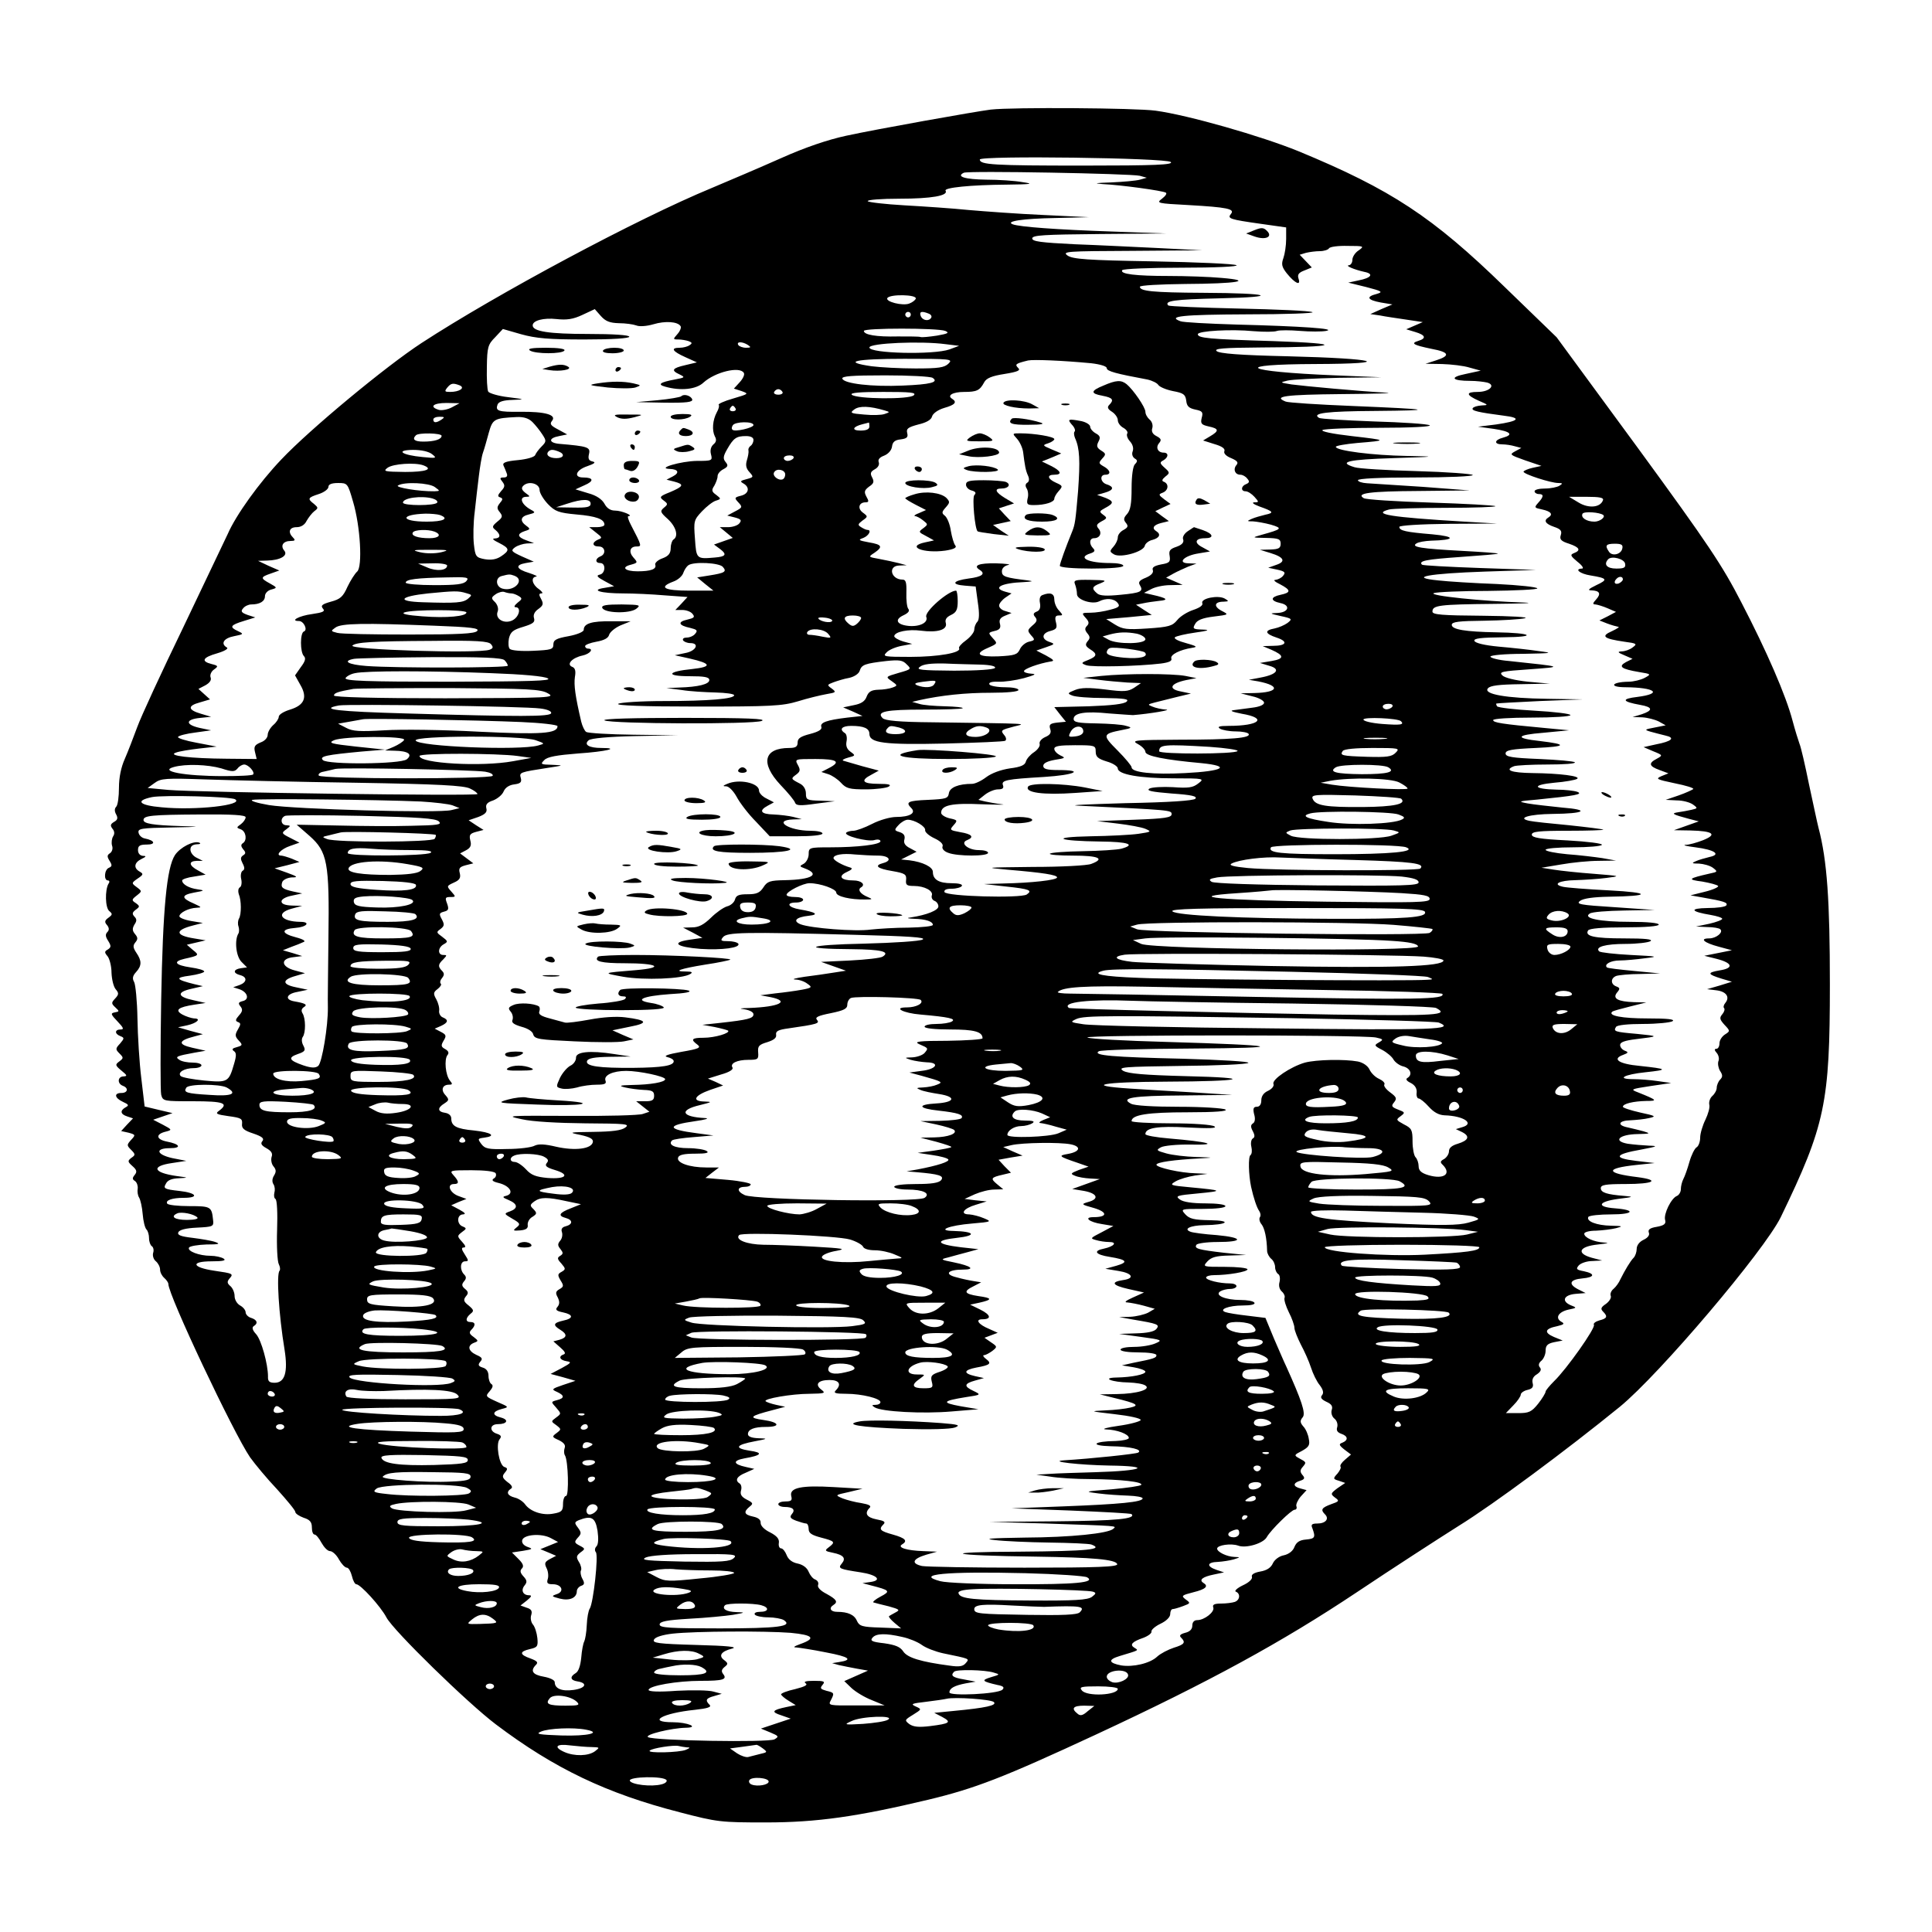 <?xml version="1.0" standalone="no"?>
<!DOCTYPE svg PUBLIC "-//W3C//DTD SVG 20010904//EN"
 "http://www.w3.org/TR/2001/REC-SVG-20010904/DTD/svg10.dtd">
<svg version="1.0" xmlns="http://www.w3.org/2000/svg"
 width="700pt" height="700pt" viewBox="0 0 700 700"
 preserveAspectRatio="xMidYMid meet">
<g transform="translate(0,700) scale(0.1,-0.1)"
fill="#000000" stroke="none">
<path d="M3590 6603 c-56 -7 -415 -71 -525 -95 -65 -14 -148 -42 -235 -81 -74
-33 -187 -81 -251 -108 -269 -111 -779 -384 -1052 -562 -130 -85 -404 -312
-508 -422 -80 -84 -164 -201 -194 -270 -13 -27 -86 -180 -162 -340 -77 -159
-152 -321 -166 -360 -14 -38 -34 -90 -45 -115 -13 -29 -21 -66 -21 -104 0 -32
-4 -63 -10 -69 -6 -6 -7 -16 0 -28 7 -13 5 -20 -8 -27 -13 -8 -14 -13 -6 -24
8 -9 9 -19 3 -28 -5 -8 -7 -23 -4 -34 4 -10 0 -22 -7 -27 -11 -7 -12 -12 -2
-28 10 -16 9 -20 -2 -25 -17 -6 -20 -46 -4 -46 6 0 7 -6 2 -12 -13 -23 -12
-87 3 -99 12 -10 12 -13 -3 -24 -14 -10 -15 -16 -5 -27 8 -10 8 -18 1 -25 -8
-8 -7 -17 3 -32 11 -18 11 -23 -1 -31 -13 -7 -13 -11 -1 -25 7 -9 14 -36 14
-59 1 -24 7 -50 15 -60 12 -14 12 -19 -2 -34 -14 -15 -14 -18 1 -32 15 -14 15
-15 -2 -18 -16 -3 -15 -7 10 -33 22 -23 24 -29 11 -29 -22 0 -22 -16 -1 -24
15 -6 15 -8 -1 -27 -17 -18 -17 -21 -2 -36 15 -15 15 -17 -1 -29 -15 -11 -15
-14 8 -33 21 -17 22 -20 8 -21 -22 0 -24 -26 -3 -34 22 -8 18 -26 -5 -26 -28
0 -25 -18 5 -32 22 -10 23 -13 10 -20 -21 -12 -19 -25 6 -33 l21 -7 -22 -23
-21 -23 27 -6 c25 -7 26 -8 9 -26 -16 -18 -16 -20 0 -36 16 -16 16 -19 1 -29
-14 -11 -14 -14 4 -30 16 -14 17 -21 8 -32 -9 -11 -9 -16 1 -22 7 -5 11 -17
10 -27 -2 -11 0 -25 5 -33 5 -8 11 -35 13 -60 2 -25 8 -50 14 -56 5 -5 9 -19
9 -31 0 -13 5 -26 10 -29 6 -4 8 -15 5 -24 -3 -10 1 -24 10 -31 8 -7 15 -20
15 -30 0 -10 7 -23 15 -30 8 -7 15 -17 15 -22 0 -41 236 -540 296 -628 18 -25
61 -77 98 -116 36 -40 66 -76 66 -82 0 -6 14 -15 30 -21 23 -7 30 -16 30 -35
0 -15 4 -26 10 -26 5 0 16 -13 25 -30 9 -16 22 -30 31 -30 8 0 23 -13 32 -30
9 -16 22 -30 29 -30 6 0 14 -14 18 -30 4 -17 11 -30 16 -30 15 0 88 -80 109
-120 25 -48 296 -312 397 -388 212 -160 401 -250 665 -318 138 -36 149 -37
313 -37 185 0 331 21 587 82 171 41 272 80 608 236 413 192 676 336 946 516
127 85 294 193 370 241 126 78 390 274 583 431 144 118 523 565 583 687 161
333 178 413 178 844 0 302 -10 449 -41 566 -5 19 -20 91 -35 160 -14 69 -29
134 -34 145 -4 11 -16 49 -25 83 -24 92 -94 253 -186 430 -69 134 -119 209
-374 558 l-295 402 -188 182 c-261 254 -411 353 -747 492 -135 55 -400 131
-518 147 -73 10 -518 13 -597 4z m652 -190 c10 -10 -54 -13 -318 -13 -325 0
-374 3 -374 22 0 15 676 6 692 -9z m-112 -50 l25 -7 -25 -7 c-14 -4 -61 -8
-105 -10 -56 -2 -65 -3 -30 -6 66 -3 218 -24 229 -31 5 -3 -1 -12 -14 -22 -21
-16 -18 -17 96 -23 141 -8 169 -14 154 -32 -14 -17 -5 -20 108 -36 l92 -13 0
-42 c0 -24 -5 -55 -10 -69 -8 -22 -6 -32 12 -55 30 -37 52 -47 43 -20 -5 15 0
22 21 30 l27 11 -22 23 -22 23 23 7 c13 3 35 6 50 6 15 0 30 5 33 10 3 6 34
10 68 9 59 0 61 -1 40 -16 -13 -8 -23 -24 -23 -34 0 -11 -6 -19 -12 -20 -17
-1 19 -16 55 -24 36 -7 26 -22 -21 -31 l-37 -8 65 -16 c58 -15 62 -18 38 -25
-40 -10 -34 -22 15 -31 l42 -7 -40 -17 -40 -18 35 -5 c19 -4 62 -10 95 -15
l60 -9 -30 -13 -30 -13 33 -10 c37 -11 41 -23 11 -32 -29 -9 -19 -15 48 -29
65 -12 69 -25 15 -42 l-37 -12 60 -1 c33 -1 78 -6 100 -13 l40 -11 -55 -12
c-60 -12 -50 -25 18 -25 20 0 47 -3 60 -6 33 -9 9 -34 -34 -34 -44 0 -43 -11
4 -32 35 -15 36 -16 10 -17 -15 -1 -29 -5 -32 -10 -6 -9 20 -15 112 -27 67 -8
56 -20 -28 -32 l-65 -8 58 -8 c60 -9 73 -21 32 -32 -31 -8 -33 -24 -2 -24 12
0 33 -3 46 -7 l23 -6 -22 -12 c-22 -12 -20 -13 36 -33 l59 -20 -32 -7 c-18 -4
-33 -11 -33 -14 0 -9 99 -41 126 -41 16 0 17 -2 4 -10 -8 -5 -32 -10 -52 -10
-21 0 -38 -4 -38 -10 0 -5 7 -10 15 -10 19 0 19 -9 -2 -32 -15 -17 -14 -18 15
-24 32 -7 40 -18 22 -29 -18 -11 -11 -23 21 -34 24 -8 29 -15 24 -30 -5 -15 1
-22 30 -31 38 -13 44 -24 18 -34 -15 -6 -13 -10 12 -31 17 -13 24 -24 18 -25
-31 -1 -9 -19 30 -25 61 -10 64 -15 21 -35 -29 -14 -33 -19 -18 -19 30 -1 36
-12 17 -33 -13 -14 -13 -18 -2 -18 8 -1 28 -7 44 -14 l30 -13 -30 -16 -30 -15
28 -11 c16 -6 34 -11 40 -12 7 0 -4 -7 -23 -16 -41 -18 -30 -27 45 -38 46 -6
48 -8 30 -21 -10 -8 -28 -14 -39 -14 -17 -1 -15 -4 9 -14 l30 -13 -24 -12
c-29 -16 -17 -25 48 -36 44 -7 44 -8 20 -21 -13 -7 -40 -14 -59 -14 -62 -1
-72 -20 -10 -20 107 -1 136 -23 43 -35 -60 -7 -57 -17 10 -29 46 -8 47 -20 5
-34 l-33 -10 35 -1 c19 -1 46 -8 60 -15 l25 -14 -40 -8 c-37 -7 -38 -8 -15
-15 14 -4 38 -10 54 -14 37 -8 24 -21 -34 -32 l-45 -10 35 -15 c35 -14 35 -15
13 -27 -31 -16 -29 -27 10 -41 l32 -12 -25 -10 c-23 -10 -18 -12 48 -26 40 -8
70 -17 67 -21 -4 -3 -27 -14 -53 -23 l-47 -16 40 -2 c22 0 48 -7 59 -15 18
-13 17 -14 -5 -19 -13 -3 -35 -7 -49 -9 -27 -4 -20 -8 40 -24 l35 -9 -45 -16
-45 -16 60 -1 c82 -2 98 -14 46 -35 -23 -9 -51 -17 -64 -17 -12 -1 4 -5 36 -9
70 -9 94 -26 51 -35 -16 -4 -38 -10 -49 -15 -17 -7 -16 -9 11 -9 16 -1 39 -7
50 -15 18 -14 18 -15 -11 -21 -79 -18 -83 -22 -28 -29 29 -5 55 -12 58 -16 3
-4 -19 -14 -48 -21 l-52 -13 45 -8 c75 -13 91 -18 85 -28 -3 -6 -34 -10 -68
-10 -68 -1 -62 -13 11 -25 23 -4 42 -10 42 -14 0 -4 -21 -12 -47 -18 l-48 -10
41 -2 c22 0 44 -4 47 -8 12 -11 -15 -33 -40 -33 -37 0 -19 -16 34 -30 l48 -13
-50 -10 -50 -10 44 -11 c59 -15 64 -34 11 -42 -46 -8 -44 -14 8 -30 l37 -11
-45 -14 -45 -13 33 -4 c36 -4 51 -24 33 -46 -6 -7 -8 -16 -4 -19 3 -4 0 -14
-7 -22 -11 -13 -9 -19 8 -38 21 -22 21 -23 2 -35 -11 -7 -20 -21 -20 -32 0
-11 -5 -20 -11 -20 -8 0 -8 -5 1 -15 7 -8 10 -22 6 -30 -3 -9 0 -25 6 -35 10
-15 10 -22 0 -32 -6 -6 -12 -20 -12 -29 0 -9 -7 -22 -16 -30 -8 -7 -13 -21
-11 -31 3 -10 -4 -34 -14 -55 -10 -20 -19 -50 -19 -65 0 -15 -6 -31 -13 -35
-7 -4 -19 -28 -26 -53 -7 -25 -17 -53 -22 -62 -5 -10 -9 -26 -9 -37 0 -10 -7
-21 -14 -24 -21 -8 -49 -66 -43 -87 4 -14 -3 -20 -30 -25 -25 -4 -33 -10 -29
-21 4 -9 -4 -19 -19 -26 -15 -7 -25 -20 -25 -33 0 -11 -5 -26 -11 -32 -12 -12
-32 -46 -48 -78 -5 -12 -16 -27 -24 -34 -9 -7 -14 -18 -11 -26 3 -7 -5 -20
-17 -29 -18 -12 -21 -18 -11 -28 18 -18 15 -25 -13 -32 -14 -4 -23 -11 -20
-16 7 -11 -100 -162 -144 -204 -17 -17 -31 -34 -31 -38 0 -5 -12 -25 -27 -44
-24 -30 -34 -34 -72 -34 l-45 0 27 28 c15 15 27 33 27 39 0 6 11 14 24 17 18
4 23 11 19 25 -3 13 2 24 16 32 13 9 17 17 10 25 -6 7 -4 16 6 24 8 7 15 23
15 36 0 19 7 26 31 31 l31 6 -32 13 c-37 16 -33 30 12 39 25 6 28 9 15 16 -24
14 -10 36 26 44 30 6 31 7 10 15 -37 15 -28 38 15 42 l37 3 -28 14 c-36 19
-29 35 16 39 45 4 48 17 6 26 -27 5 -30 8 -19 21 7 8 29 16 49 16 l36 2 -38
10 c-57 16 -46 41 23 48 36 4 43 6 22 7 -37 2 -72 18 -72 32 0 6 19 11 43 11
23 1 56 5 72 9 27 7 25 8 -18 9 -52 1 -91 16 -82 32 4 5 41 9 83 9 81 0 91 16
13 22 -68 5 -61 24 11 34 57 7 59 8 23 11 -63 5 -85 12 -85 28 0 12 17 15 89
15 103 0 128 14 44 25 -116 14 -119 32 -5 44 l67 7 -68 8 c-84 10 -77 24 20
41 58 11 62 13 28 14 -22 1 -57 4 -78 7 -55 10 -30 34 37 35 45 1 48 2 21 10
-16 4 -42 11 -57 14 -41 8 -34 25 10 26 20 1 51 4 67 8 27 6 24 8 -32 20 -35
8 -63 17 -63 21 0 11 38 20 85 21 42 0 40 3 -30 31 -29 11 -27 12 45 23 l75
11 -49 7 c-27 4 -66 7 -88 7 -64 0 -34 17 44 25 84 9 81 12 -21 23 -76 7 -102
25 -60 40 19 7 20 10 6 15 -10 4 -17 13 -17 21 0 10 17 16 58 21 84 10 84 11
3 19 -81 7 -86 9 -76 25 3 7 44 11 98 11 51 0 99 5 107 10 10 7 -18 10 -90 10
-94 0 -144 10 -129 24 2 3 32 11 64 19 l60 15 -45 1 c-58 2 -79 13 -61 35 11
13 11 17 -3 22 -21 8 -21 30 0 38 9 3 48 7 87 7 l72 2 -94 9 c-52 5 -97 10
-99 13 -11 11 14 25 46 25 20 0 62 4 92 8 51 6 48 7 -52 12 -58 3 -110 9 -114
13 -16 16 22 27 96 27 41 0 82 5 90 10 10 7 -20 10 -95 10 -110 0 -144 8 -131
29 5 7 51 11 132 11 76 0 124 4 124 10 0 6 -41 10 -104 10 -110 0 -173 13
-146 30 8 6 65 10 125 11 l110 2 -144 10 c-127 8 -142 11 -126 23 12 9 49 14
104 15 154 2 155 15 1 23 -80 4 -155 10 -167 13 -40 9 -14 23 45 24 31 1 82 4
112 8 54 7 53 7 -45 15 -55 4 -120 11 -145 15 l-45 7 72 12 c39 7 100 13 135
13 l63 1 -50 9 c-27 4 -85 11 -127 14 -43 4 -78 11 -78 16 0 5 45 9 99 9 55 0
102 4 105 9 3 5 -53 12 -124 16 -102 5 -130 10 -130 21 0 11 25 14 132 14 72
0 129 2 127 4 -2 2 -58 9 -124 16 -66 6 -131 13 -144 16 -47 10 0 24 84 25
118 1 138 15 35 23 -47 5 -103 11 -125 15 -37 7 -35 8 35 14 138 14 167 19
145 28 -11 4 -45 8 -75 8 -86 2 -92 17 -9 25 39 3 77 10 83 14 16 10 -64 20
-161 21 -78 1 -104 11 -67 25 9 3 63 6 121 6 59 0 103 3 99 8 -4 4 -62 9 -129
12 -100 4 -122 8 -122 20 0 12 21 16 110 20 111 5 116 13 15 25 -93 10 -89 22
12 30 l93 9 -85 8 c-163 15 -190 20 -190 29 0 5 61 9 140 9 77 0 140 4 140 9
0 5 -58 12 -130 16 -71 4 -132 11 -136 16 -3 5 -4 10 -2 10 2 1 73 5 158 9
l155 6 -127 2 c-152 2 -235 17 -217 38 8 10 40 14 118 15 l106 2 -79 7 c-47 5
-84 14 -93 23 -13 13 -1 15 99 22 124 9 125 9 -74 30 -38 3 -68 11 -68 16 0 5
53 10 118 10 107 2 112 3 57 10 -33 5 -98 12 -144 16 -53 5 -86 13 -89 21 -3
9 23 12 105 13 127 1 105 16 -27 18 -110 2 -160 10 -160 27 0 11 25 14 118 15
64 1 131 5 147 9 17 4 -47 8 -152 9 -149 1 -183 4 -183 15 0 23 23 26 223 28
106 1 154 3 107 5 -144 4 -347 25 -325 34 11 4 100 8 198 8 97 1 177 5 177 9
0 5 -66 12 -147 16 -82 3 -177 9 -212 13 -112 11 -35 25 169 32 l185 6 -204 7
c-111 4 -206 9 -209 12 -13 14 14 19 140 28 72 5 133 10 135 12 2 2 -56 6
-129 10 -150 8 -187 14 -166 27 7 5 31 9 53 10 88 2 91 15 5 23 -96 8 -120 13
-120 27 0 5 76 10 178 11 l177 1 -120 7 c-268 16 -336 27 -272 44 12 3 105 6
206 6 101 0 182 3 179 6 -3 3 -109 9 -235 13 -127 4 -235 11 -242 16 -30 18
22 25 199 26 l185 2 -170 13 c-93 6 -185 12 -202 13 -18 1 -33 6 -33 11 0 6
77 10 211 10 115 0 208 4 205 9 -3 4 -94 11 -203 14 -109 3 -210 9 -225 14
-63 19 -23 28 139 33 160 5 162 6 50 8 -122 2 -257 19 -257 33 0 4 35 10 78
14 111 9 110 10 -21 25 -70 8 -113 17 -105 22 7 4 101 8 208 8 110 0 188 4
180 9 -8 5 -100 11 -203 14 -103 4 -192 9 -198 13 -28 17 29 24 201 25 229 2
210 6 -80 18 -124 5 -233 12 -242 16 -47 19 -1 25 200 27 119 1 195 3 167 5
-95 5 -300 24 -345 30 -43 7 -44 7 -15 14 17 4 100 8 185 10 l155 2 -170 7
c-334 14 -377 40 -67 41 290 1 224 20 -100 28 -177 4 -251 10 -260 19 -10 9
23 12 162 13 284 1 309 14 45 23 -238 7 -275 11 -275 25 0 12 121 19 202 11
38 -3 76 -3 85 1 10 3 47 3 83 0 36 -3 79 -3 95 0 41 8 -91 17 -325 23 -102 3
-194 8 -203 12 -49 18 5 24 241 25 141 0 248 4 237 8 -11 5 -131 10 -268 13
-136 3 -250 8 -254 11 -16 17 21 22 185 26 226 5 187 19 -58 20 -185 1 -230 6
-230 22 0 5 73 9 163 10 190 1 253 12 133 22 -43 4 -130 7 -191 7 -121 0 -178
7 -169 21 3 5 101 9 217 9 120 0 205 4 197 9 -8 5 -144 11 -302 14 -239 4
-291 8 -310 21 -21 15 -3 16 232 17 l255 2 -155 8 c-85 4 -224 11 -307 14
-121 6 -153 10 -153 21 0 12 43 14 243 16 l242 2 -195 7 c-206 7 -335 17 -360
26 -30 11 35 21 155 23 l120 3 -165 8 c-91 4 -212 13 -270 18 -58 6 -163 13
-233 17 -70 4 -130 11 -133 15 -3 5 49 9 115 9 116 0 178 11 167 29 -7 11 90
21 223 22 90 1 98 3 56 9 -27 5 -87 9 -132 9 -76 1 -110 11 -81 25 17 8 604
-3 638 -11z m-812 -445 c-2 -6 -13 -14 -24 -18 -24 -9 -87 7 -79 20 9 15 108
13 103 -2z m-1076 -89 c24 0 52 -4 63 -8 11 -5 38 -3 62 4 43 13 89 10 99 -7
3 -5 -2 -18 -12 -29 -16 -18 -16 -19 4 -19 11 0 28 -3 37 -6 13 -5 14 -8 3
-15 -7 -5 -23 -9 -35 -9 -35 0 -27 -13 20 -34 l42 -19 -42 -10 c-48 -11 -53
-19 -20 -34 20 -10 19 -11 -18 -18 -54 -10 -64 -18 -35 -26 56 -16 113 -10
139 15 42 38 131 60 146 35 4 -6 -3 -21 -15 -34 l-21 -23 28 -9 c27 -10 26
-10 -31 -27 -32 -9 -56 -20 -52 -23 3 -3 0 -15 -7 -27 -15 -28 -18 -65 -7 -87
7 -12 5 -21 -5 -29 -9 -8 -13 -21 -9 -36 6 -23 4 -24 -52 -24 -57 -1 -147 -27
-98 -29 32 -1 37 -14 12 -27 l-23 -12 28 -7 c37 -10 34 -17 -15 -38 -38 -15
-40 -18 -24 -30 16 -12 17 -14 1 -27 -14 -12 -13 -16 15 -41 30 -28 39 -62 20
-74 -5 -3 -10 -18 -10 -31 0 -19 -8 -29 -30 -37 -17 -6 -28 -17 -26 -23 6 -16
-16 -24 -64 -24 -46 0 -61 15 -24 24 25 7 25 8 9 26 -18 20 -13 40 11 40 20 0
20 1 -20 78 -9 17 -14 32 -9 32 21 1 -25 20 -48 20 -17 0 -30 8 -39 25 -9 16
-29 30 -59 38 l-46 14 33 15 c35 15 33 28 -5 28 -36 0 -27 27 15 41 26 9 32
14 19 17 -14 3 -17 10 -13 27 6 25 -4 28 -109 37 -38 4 -38 21 1 28 l29 6 -33
18 c-27 14 -31 20 -22 31 18 22 -25 34 -115 33 -81 -1 -91 3 -82 27 5 10 21
15 54 16 47 2 46 2 -16 10 -35 4 -68 14 -72 20 -4 7 -6 47 -5 90 1 71 4 81 30
107 l28 30 66 -19 c54 -15 100 -19 229 -19 102 0 163 4 163 10 0 6 -57 10
-150 10 -140 0 -200 9 -200 31 0 18 40 28 86 23 37 -4 60 -1 94 15 l45 21 22
-25 c17 -19 32 -25 65 -26z m1058 31 c0 -5 -4 -10 -10 -10 -5 0 -10 5 -10 10
0 6 5 10 10 10 6 0 10 -4 10 -10z m64 4 c9 -3 13 -10 10 -15 -8 -14 -31 -11
-38 6 -6 16 3 19 28 9z m61 -63 c16 -7 9 -10 -30 -17 -27 -4 -54 -7 -60 -5 -5
2 -43 2 -82 2 -78 -2 -123 6 -123 20 0 11 267 11 295 0z m-715 -51 c12 -8 11
-10 -7 -10 -12 0 -25 5 -28 10 -8 13 15 13 35 0z m716 3 l49 -6 -35 -13 c-56
-20 -290 -15 -290 7 0 16 188 24 276 12z m11 -70 c-15 -15 -36 -18 -120 -18
-56 0 -128 4 -159 8 -110 16 -60 27 119 27 169 0 176 -1 160 -17z m516 1 c34
-4 57 -11 57 -18 0 -11 34 -20 147 -41 18 -4 36 -13 40 -20 5 -7 28 -17 53
-22 38 -7 45 -12 48 -35 2 -20 10 -27 33 -32 25 -5 29 -9 23 -30 -5 -21 -1
-25 25 -31 38 -8 39 -16 5 -36 l-25 -15 41 -13 c28 -8 40 -17 36 -26 -3 -8 7
-18 25 -25 23 -10 27 -16 18 -26 -12 -15 -4 -34 15 -34 8 0 19 -6 25 -14 9
-10 8 -15 -4 -20 -19 -7 -20 -26 -2 -26 8 0 22 -9 32 -20 17 -19 17 -20 -1
-20 -10 -1 -2 -7 19 -15 51 -18 55 -23 21 -30 -16 -4 -38 -10 -49 -15 -18 -8
-18 -9 5 -9 14 -1 43 -6 65 -12 43 -13 41 -16 -35 -37 -35 -10 -35 -10 18 -11
45 -1 52 -4 52 -21 0 -16 -7 -20 -37 -21 l-38 -1 39 -12 c49 -15 56 -31 19
-43 l-28 -10 33 -7 c27 -6 31 -10 21 -22 -6 -8 -19 -14 -28 -15 -9 0 -2 -7 17
-16 40 -21 40 -30 2 -38 -38 -8 -38 -22 -1 -30 39 -8 30 -35 -13 -36 -27 -1
-26 -2 14 -11 42 -9 43 -11 25 -25 -11 -8 -32 -17 -47 -20 -38 -7 -35 -19 7
-33 43 -14 37 -30 -13 -30 l-37 -1 31 -13 c48 -21 48 -33 1 -41 l-42 -7 33
-10 c44 -12 29 -32 -31 -43 l-42 -8 35 -6 c81 -16 72 -40 -15 -42 l-50 -1 43
-11 c23 -5 42 -16 42 -23 0 -8 -17 -15 -42 -18 -24 -3 -54 -7 -68 -9 -16 -2
-6 -6 29 -13 95 -16 65 -44 -48 -44 -33 0 -42 -3 -31 -10 8 -5 34 -10 57 -10
23 0 44 -4 47 -9 9 -15 -62 -21 -249 -21 -165 -1 -178 -2 -152 -16 15 -8 27
-21 27 -28 0 -15 70 -29 203 -41 110 -11 80 -29 -59 -36 -116 -6 -194 2 -194
21 0 5 -23 33 -51 61 -56 56 -55 60 16 74 37 7 38 9 15 15 -14 5 -62 8 -107 9
-66 1 -83 4 -83 16 0 22 43 29 129 20 42 -3 81 -6 86 -6 62 5 143 19 120 20
-16 1 -39 6 -50 11 -18 7 -17 8 10 15 17 4 53 13 80 20 l50 12 -38 8 c-46 9
-36 29 21 41 l37 7 -40 8 c-48 9 -215 9 -305 0 l-65 -7 55 -7 c30 -4 77 -8
105 -10 l49 -2 -25 -17 c-22 -14 -37 -15 -105 -6 -58 7 -87 7 -109 -2 -28 -11
-28 -13 -10 -20 11 -5 63 -9 114 -9 76 -1 93 -4 83 -13 -9 -9 -55 -14 -137
-17 l-125 -3 21 -27 21 -26 -31 -3 c-26 -3 -31 -7 -26 -23 5 -14 0 -22 -19
-30 -13 -6 -22 -17 -19 -25 2 -7 -7 -20 -20 -29 -14 -9 -27 -24 -30 -34 -3
-13 -18 -20 -58 -25 -33 -5 -66 -17 -86 -32 -17 -13 -40 -24 -51 -24 -49 0
-81 -13 -84 -34 -3 -19 -10 -21 -75 -24 -74 -3 -83 -8 -61 -30 18 -18 -6 -32
-55 -32 -21 0 -60 -11 -87 -25 -27 -14 -58 -25 -68 -25 -10 0 -22 -3 -26 -7
-10 -11 75 -33 101 -27 13 4 23 2 23 -4 0 -12 -82 -22 -182 -22 -76 0 -78 -1
-78 -25 0 -13 -8 -28 -17 -34 -17 -9 -17 -10 2 -17 59 -22 27 -41 -71 -43 -54
-1 -64 -4 -78 -26 -13 -20 -25 -25 -57 -25 -32 0 -42 -4 -46 -19 -3 -11 -16
-22 -29 -25 -13 -4 -39 -22 -58 -41 -26 -25 -44 -35 -68 -35 l-33 -1 35 -18
35 -19 -48 -7 c-67 -10 -46 -26 41 -33 78 -5 146 4 137 19 -4 5 -20 9 -37 9
-26 0 -29 2 -18 15 15 17 73 19 478 8 194 -5 259 -9 245 -17 -10 -6 -101 -12
-213 -15 -206 -4 -238 -19 -43 -20 105 -1 140 -9 111 -27 -7 -5 -60 -11 -118
-14 l-105 -5 45 -16 45 -16 -45 -7 c-25 -4 -72 -11 -105 -15 -33 -5 -48 -9
-34 -10 14 0 34 -7 44 -15 19 -13 17 -15 -20 -22 -22 -4 -65 -10 -95 -13 l-55
-7 38 -7 c71 -15 30 -35 -77 -39 -36 -1 -41 -2 -18 -5 18 -3 32 -10 32 -18 0
-15 -21 -20 -120 -31 l-65 -7 44 -8 c24 -5 46 -11 49 -13 9 -9 -48 -26 -89
-26 -43 0 -48 -6 -22 -25 14 -11 6 -15 -58 -26 -50 -9 -67 -15 -51 -19 13 -3
23 -9 23 -15 0 -16 -40 -23 -146 -24 -125 -1 -175 6 -168 25 4 10 27 14 82 15
l76 1 -60 9 c-89 14 -140 8 -138 -14 0 -10 -9 -23 -20 -28 -12 -6 -29 -26 -38
-44 -15 -33 -15 -34 6 -39 12 -3 37 -1 56 4 19 6 51 10 71 10 28 0 36 3 32 14
-8 20 26 36 75 36 47 0 141 -20 141 -30 0 -11 -53 -20 -119 -21 -46 -1 -51 -3
-26 -9 17 -4 47 -8 68 -9 30 -1 37 -5 37 -21 0 -16 -7 -20 -32 -20 l-33 0 24
-19 24 -19 -24 -8 c-13 -5 -132 -8 -264 -7 -227 1 -236 1 -175 -12 39 -9 131
-14 230 -15 147 -1 163 -2 146 -15 -14 -11 -48 -15 -115 -16 -91 -1 -93 -2
-48 -11 36 -8 47 -15 45 -26 -5 -25 -65 -32 -132 -17 -42 10 -65 11 -79 4 -10
-6 -55 -12 -99 -12 -69 -2 -81 1 -94 18 -14 19 -13 20 10 23 46 6 27 19 -36
26 -65 6 -83 16 -83 44 0 10 -9 18 -22 20 -28 4 -29 18 -3 34 17 11 18 14 4
30 -18 19 -11 38 13 38 13 0 13 3 3 15 -16 20 -21 76 -9 92 7 8 4 15 -8 22
-15 8 -16 13 -6 30 11 18 10 22 -9 32 l-23 12 23 10 c26 12 28 22 6 31 -8 3
-14 14 -13 23 2 10 -3 29 -10 42 -12 21 -11 26 5 38 9 7 15 16 11 19 -4 4 -2
13 5 21 8 10 8 17 0 25 -16 16 -15 24 4 42 14 15 14 16 0 16 -21 0 -20 27 2
39 16 9 15 11 -6 27 -21 15 -22 17 -6 28 14 11 15 16 5 35 -11 20 -10 23 8 28
16 4 18 9 11 29 -8 21 -7 24 12 24 20 0 20 1 3 20 -17 19 -17 20 9 32 21 9 26
17 22 34 -5 18 -1 23 21 29 l28 7 -24 18 -24 18 21 11 c17 9 21 18 16 36 -5
20 -1 25 21 31 l27 7 -27 17 -27 18 35 12 c26 10 33 18 29 32 -3 13 3 21 25
28 15 6 33 20 38 33 6 14 21 23 38 25 23 3 28 8 24 23 -6 21 -4 21 98 37 59 9
59 9 15 11 -41 1 -43 2 -28 17 11 12 46 18 122 24 103 7 155 20 85 20 -45 0
-65 12 -46 28 8 7 72 13 168 15 l154 3 -160 2 c-88 1 -165 6 -171 10 -6 4 -14
21 -18 37 -22 94 -27 133 -23 162 4 22 1 33 -10 37 -22 9 0 33 38 41 27 6 42
25 19 25 -5 0 -10 4 -10 9 0 5 19 12 41 16 28 5 43 13 46 25 3 10 21 25 41 34
l37 15 -70 0 c-71 1 -100 -8 -100 -31 0 -7 -23 -17 -55 -23 -45 -8 -55 -14
-55 -30 0 -18 -8 -20 -74 -23 -41 -2 -78 1 -84 7 -5 5 -6 22 -3 38 6 24 15 31
52 42 36 11 43 17 39 31 -4 12 2 24 15 33 18 13 20 19 11 36 -9 16 -9 21 1 21
7 0 2 7 -10 16 -24 16 -30 43 -9 45 6 1 -5 6 -26 13 -47 14 -52 29 -12 36 l29
5 -43 19 c-39 18 -41 21 -25 33 10 7 29 13 43 14 l26 1 -27 10 c-34 12 -36 24
-6 34 20 6 20 8 5 19 -25 18 -21 34 9 41 24 6 25 8 8 17 -35 19 -45 47 -17 47
15 0 14 2 -3 14 -14 11 -16 18 -8 26 19 19 59 8 59 -15 0 -11 14 -34 30 -51
26 -27 39 -32 104 -38 71 -6 101 -17 101 -37 0 -5 -12 -9 -27 -9 l-28 0 25
-20 c22 -17 23 -19 7 -25 -23 -10 -22 -25 3 -25 23 0 27 -28 5 -36 -19 -8 -19
-24 0 -24 21 0 19 -38 -2 -42 -14 -3 -9 -9 17 -23 l35 -19 -35 -6 c-53 -8 -13
-20 68 -20 37 0 104 -3 150 -7 l83 -6 -22 -24 -22 -23 25 0 c14 0 31 -6 37
-14 10 -12 6 -15 -19 -21 -36 -8 -32 -21 11 -30 24 -6 28 -9 18 -21 -6 -8 -20
-14 -31 -14 -10 0 -16 -4 -13 -10 3 -5 15 -10 26 -10 35 0 21 -29 -18 -36
l-38 -8 54 -12 c79 -18 82 -30 9 -38 -91 -9 -98 -26 -10 -26 54 0 72 -3 72
-14 0 -15 -40 -25 -109 -27 l-46 -2 55 -7 c30 -5 85 -8 123 -9 37 -1 67 -5 67
-10 0 -13 -92 -21 -255 -21 -82 0 -157 -5 -165 -10 -10 -6 88 -10 286 -10 268
0 308 2 365 19 35 11 81 22 103 26 35 6 37 7 20 20 -18 13 -18 14 6 23 14 5
39 13 57 16 18 4 35 15 38 26 7 22 19 26 96 35 47 5 60 3 74 -12 18 -17 17
-18 -29 -31 -48 -14 -48 -14 -25 -30 21 -15 22 -16 3 -23 -10 -4 -34 -8 -52
-8 -25 -1 -35 -7 -42 -25 -6 -17 -20 -26 -47 -31 l-38 -8 35 -15 35 -16 -55
-6 c-75 -9 -100 -18 -94 -34 3 -9 -10 -17 -40 -25 -35 -9 -46 -16 -46 -31 0
-15 -7 -20 -30 -20 -93 0 -106 -55 -32 -134 27 -28 51 -57 53 -65 4 -10 19
-11 74 -3 l70 9 -52 2 c-49 1 -53 3 -53 26 0 15 -8 29 -22 36 -33 17 -33 18
-14 32 15 11 17 17 7 35 -12 22 -11 22 64 22 79 0 93 -10 48 -33 l-27 -14 25
-8 c13 -4 34 -18 46 -31 19 -21 31 -24 90 -24 37 0 75 5 83 10 11 7 0 10 -37
10 -58 0 -67 12 -26 33 l27 15 -60 16 c-32 9 -63 18 -69 20 -5 2 3 7 18 11 27
7 27 8 9 21 -13 9 -18 21 -15 37 3 14 0 28 -6 31 -22 14 -10 26 23 26 46 0 66
-9 66 -29 0 -33 54 -40 274 -35 115 3 214 7 218 10 5 3 4 12 -3 20 -15 18 -13
19 36 32 45 11 66 10 -297 15 -121 1 -171 6 -180 15 -24 24 11 31 150 31 74 0
137 2 140 5 3 3 -26 6 -64 7 -38 1 -80 4 -94 9 l-25 7 25 6 c81 18 169 27 259
27 61 0 101 4 101 10 0 6 -22 10 -49 10 -28 0 -53 5 -56 10 -4 7 7 11 32 10
21 -1 63 5 93 13 39 11 47 15 28 16 -16 1 -28 5 -28 9 0 9 54 28 95 35 17 2
14 6 -15 22 l-35 18 35 12 c32 11 33 12 13 19 -31 10 -29 32 3 40 22 6 25 11
20 31 -5 19 -2 25 10 25 16 0 16 1 1 18 -10 10 -17 28 -17 40 0 22 -15 27 -43
16 -9 -3 -12 -14 -9 -29 3 -17 -1 -27 -12 -31 -12 -5 -14 -10 -5 -20 8 -10 6
-17 -10 -30 -19 -17 -19 -19 -5 -36 15 -16 14 -18 -8 -23 -13 -3 -28 -16 -33
-28 -9 -19 -19 -22 -77 -25 -73 -3 -89 9 -40 30 38 17 37 16 18 37 -16 18 -16
19 8 25 18 4 23 11 19 26 -4 14 1 22 18 29 l24 10 -22 7 c-13 3 -23 12 -23 20
0 7 10 20 23 29 l22 15 -22 6 c-50 14 -14 32 67 35 31 2 36 3 15 6 -83 10 -95
14 -95 33 0 11 9 20 23 23 12 2 -8 5 -45 6 -62 1 -84 -8 -58 -24 22 -14 8 -25
-40 -31 -59 -8 -66 -22 -13 -26 l38 -3 8 -59 c6 -39 5 -62 -2 -69 -6 -6 -11
-19 -11 -28 0 -10 -14 -27 -30 -39 -17 -12 -28 -25 -25 -29 9 -16 -76 -31
-176 -31 -96 0 -102 1 -87 16 9 10 34 20 55 24 l38 7 -33 9 c-17 5 -32 14 -32
19 1 16 51 26 96 20 60 -8 97 3 91 27 -4 13 2 22 19 30 19 9 24 19 24 50 0 21
-3 38 -6 38 -28 0 -115 -76 -108 -95 8 -20 -22 -36 -62 -33 -45 4 -55 23 -20
39 17 8 23 16 17 23 -5 6 -8 32 -7 59 1 37 -2 47 -14 47 -42 0 -54 50 -12 51
l27 1 -30 8 c-16 4 -48 11 -70 15 -39 7 -40 7 -17 22 32 22 28 30 -20 38 -38
7 -40 9 -20 16 20 8 31 29 15 29 -5 0 -15 5 -23 10 -13 8 -12 11 5 24 20 14
20 15 1 29 -20 15 -14 37 10 37 12 0 13 4 3 21 -9 17 -7 23 10 36 17 11 19 18
11 33 -8 15 -6 21 10 30 11 6 17 16 14 25 -4 10 3 18 19 24 15 6 27 19 29 33
2 17 11 24 31 26 23 3 28 8 24 23 -4 16 3 21 40 31 30 7 47 17 50 29 3 11 21
24 44 31 39 11 48 21 29 33 -20 12 2 25 43 25 46 0 57 5 73 35 8 15 28 23 73
30 49 8 60 13 50 22 -13 13 -9 16 36 27 20 4 123 0 228 -10z m-574 -53 c24
-16 -8 -24 -108 -28 -112 -5 -213 7 -219 25 -3 9 32 12 155 12 87 0 164 -4
172 -9z m-1714 -27 c22 -9 0 -24 -34 -24 -20 0 -21 2 -11 15 14 17 21 18 45 9z
m1170 -24 c3 -5 -3 -10 -15 -10 -12 0 -18 5 -15 10 3 6 10 10 15 10 5 0 12 -4
15 -10z m476 -12 c-15 -16 -209 -14 -225 2 -7 7 30 10 114 10 99 0 121 -2 111
-12z m-1674 -44 c-15 -8 -37 -12 -47 -9 -36 11 -21 25 28 25 l47 -1 -28 -15z
m1028 -4 c3 -5 -1 -10 -10 -10 -9 0 -13 5 -10 10 3 6 8 10 10 10 2 0 7 -4 10
-10z m540 -7 c20 -6 20 -6 0 -13 -11 -4 -44 -5 -74 -2 -50 4 -53 6 -35 19 18
13 55 12 109 -4z m-1605 -33 c-19 -13 -30 -13 -30 0 0 6 10 10 23 10 18 0 19
-2 7 -10z m329 -9 c11 -11 27 -31 36 -45 15 -23 15 -26 -3 -44 -11 -11 -21
-25 -23 -31 -3 -7 -30 -15 -62 -18 -43 -4 -57 -9 -53 -19 4 -8 9 -21 12 -29 4
-10 0 -15 -11 -15 -14 0 -15 -3 -5 -15 10 -13 10 -19 -4 -34 -13 -15 -14 -20
-4 -23 11 -4 10 -8 -1 -21 -11 -14 -11 -20 0 -33 11 -14 10 -19 -9 -34 -19
-16 -20 -20 -7 -30 20 -17 19 -30 -2 -31 -12 0 -6 -6 15 -16 39 -20 40 -27 7
-49 -17 -11 -35 -14 -59 -10 -31 6 -34 9 -39 54 -3 26 -2 79 3 117 4 39 11 97
15 130 4 33 10 71 15 85 5 14 14 46 21 72 14 50 19 53 102 57 25 1 43 -5 56
-18z m801 -11 c0 -10 -68 -26 -76 -17 -4 3 -3 10 1 16 8 14 75 15 75 1z m420
-5 c0 -10 -10 -15 -32 -15 -34 0 -29 14 7 23 11 3 21 5 23 6 1 0 2 -6 2 -14z
m-1550 -34 c0 -13 -26 -21 -66 -21 -32 0 -42 8 -27 23 10 10 93 8 93 -2z
m1130 -15 c0 -8 -5 -18 -10 -21 -6 -4 -10 -12 -8 -18 1 -7 -2 -22 -6 -35 -5
-17 -3 -29 9 -42 16 -18 16 -19 -10 -26 -23 -6 -25 -8 -11 -16 24 -14 19 -37
-9 -44 -24 -6 -25 -8 -10 -24 16 -17 15 -19 -12 -33 l-28 -15 28 -7 c22 -6 25
-10 16 -21 -6 -8 -25 -14 -41 -14 l-30 0 23 -19 24 -20 -34 -12 -34 -12 23
-17 c25 -19 19 -27 -20 -30 -67 -6 -67 -5 -72 68 -5 64 -4 68 25 99 17 18 40
36 51 39 19 6 19 7 1 21 -16 11 -18 17 -7 33 6 11 12 26 12 35 0 8 9 19 21 25
17 9 18 14 8 26 -10 12 -9 21 6 47 23 40 33 47 68 47 17 0 27 -5 27 -14z
m-1164 -52 c18 -14 15 -15 -34 -10 -76 7 -102 25 -36 26 31 0 58 -6 70 -16z
m458 10 c24 -9 19 -24 -8 -24 -26 0 -40 12 -29 24 8 8 17 8 37 0z m851 -24
c-3 -5 -13 -10 -21 -10 -8 0 -14 5 -14 10 0 6 9 10 21 10 11 0 17 -4 14 -10z
m-1341 -26 c37 -14 10 -24 -66 -24 -75 1 -81 2 -64 15 20 15 100 20 130 9z
m1311 -33 c0 -8 -4 -16 -10 -18 -16 -5 -38 14 -30 26 9 16 40 9 40 -8z m-1566
-98 c27 -90 35 -237 15 -254 -8 -7 -24 -32 -35 -55 -16 -36 -26 -45 -60 -54
-32 -9 -38 -14 -29 -25 9 -10 1 -14 -40 -20 -46 -6 -81 -25 -47 -25 18 0 33
-33 18 -38 -14 -5 -14 -75 0 -89 8 -8 5 -19 -11 -40 l-21 -30 19 -34 c27 -46
15 -74 -37 -90 -23 -7 -41 -18 -41 -26 0 -7 -9 -21 -20 -30 -11 -10 -20 -26
-20 -35 0 -11 -11 -23 -26 -28 -21 -9 -25 -15 -20 -35 l6 -25 -107 1 c-134 1
-218 11 -186 22 12 5 51 11 85 15 l63 7 -73 14 c-39 7 -70 17 -67 21 3 5 31
12 63 16 l57 8 -43 9 c-52 12 -50 31 4 36 l39 4 -37 11 c-48 14 -49 29 -4 41
l37 11 -21 19 -21 19 25 13 c16 9 23 19 19 29 -3 8 2 21 12 28 17 12 16 14 -8
20 -40 10 -33 24 20 39 27 8 42 17 35 21 -24 14 -11 34 26 41 35 7 36 8 15 18
-33 15 -29 22 20 37 l42 13 -28 9 c-22 8 -26 13 -16 24 6 8 20 14 29 14 31 0
50 11 50 30 0 10 10 21 23 24 22 6 22 7 -5 22 -35 19 -35 23 3 36 l31 11 -39
17 -38 18 33 1 c47 1 77 18 62 36 -15 18 -4 35 23 35 16 0 18 3 9 12 -20 20
-14 38 13 38 15 0 29 8 36 23 7 12 19 28 28 35 15 11 14 13 -1 26 -25 19 -23
23 17 36 19 6 35 18 35 26 0 9 11 14 35 14 34 0 35 -1 54 -67z m297 52 c19
-14 19 -14 -2 -15 -55 -1 -144 14 -132 21 22 14 113 10 134 -6z m-9 -41 c13
-4 20 -10 17 -15 -7 -12 -124 -12 -124 0 0 17 66 26 107 15z m4241 -6 c-9 -27
-52 -31 -88 -9 l-35 21 63 0 c47 0 63 -3 60 -12z m-3668 -13 c0 -12 -13 -15
-62 -14 l-63 1 40 13 c55 18 85 18 85 0z m3669 -41 c9 -8 -13 -24 -32 -24 -29
0 -51 15 -43 29 6 9 62 5 75 -5z m-4215 0 c35 -13 13 -24 -48 -24 -95 0 -99
26 -4 29 20 0 43 -2 52 -5z m-20 -60 c28 -11 17 -24 -18 -24 -42 0 -68 9 -60
21 6 10 54 12 78 3z m4304 -61 c-4 -22 -38 -30 -49 -11 -15 22 -10 28 22 28
24 0 30 -4 27 -17z m-4280 -14 c-22 -5 -54 -5 -75 0 -33 8 -28 9 37 9 65 0 70
-1 38 -9z m4290 -41 c3 -15 -4 -18 -32 -18 -34 0 -47 15 -29 34 13 13 58 1 61
-16z m-4268 -7 c0 -18 -38 -22 -72 -7 l-33 14 53 1 c28 1 52 -3 52 -8z m999
-5 c15 -17 8 -22 -49 -31 l-44 -7 29 -24 30 -24 -87 0 c-92 0 -114 12 -58 33
17 6 33 21 36 32 4 11 12 23 18 27 20 14 113 9 125 -6z m-755 -32 c39 -15 0
-58 -42 -47 -26 6 -29 40 -4 46 27 7 29 7 46 1z m-174 -19 c-10 -12 -36 -15
-116 -15 -58 0 -104 4 -104 9 0 12 41 17 149 19 73 2 82 0 71 -13z m4190 6 c0
-5 -7 -11 -15 -15 -15 -5 -20 5 -8 17 9 10 23 9 23 -2z m-4191 -50 c22 -6 22
-7 7 -20 -18 -15 -42 -17 -165 -13 -96 3 -84 21 20 32 94 9 109 10 138 1z
m164 -1 c7 0 19 -5 27 -10 13 -8 12 -11 -5 -24 -11 -9 -14 -16 -7 -16 22 0 13
-36 -12 -48 -30 -14 -63 6 -53 32 4 10 0 24 -9 34 -15 14 -15 17 2 29 10 7 25
11 32 8 8 -3 19 -5 25 -5z m-163 -69 c0 -14 -71 -21 -160 -14 -55 4 -77 9 -65
14 28 11 225 11 225 0z m1325 -31 c-6 -9 -43 -2 -50 9 -2 4 9 5 25 3 17 -2 28
-8 25 -12z m105 11 c0 -5 -7 -14 -15 -21 -12 -10 -18 -10 -30 0 -23 19 -18 30
15 30 17 0 30 -4 30 -9z m-1547 -28 c135 -5 165 -9 156 -19 -8 -10 -66 -13
-247 -13 -129 0 -247 2 -260 6 -24 6 -24 7 -7 19 21 16 103 17 358 7z m1428
-30 c13 -15 11 -16 -20 -10 -18 4 -40 7 -48 7 -8 0 -11 5 -8 10 10 16 61 12
76 -7z m-1222 -37 c9 -11 8 -15 -5 -20 -38 -15 -513 0 -497 15 12 12 71 16
289 17 161 2 204 -1 213 -12z m49 -58 c7 -7 12 -16 12 -20 0 -8 -405 -9 -512
-1 -67 5 -89 18 -45 26 12 2 137 5 278 6 186 1 258 -2 267 -11z m1725 -16 c36
-1 56 -6 52 -12 -4 -6 -64 -10 -148 -10 -122 1 -139 3 -124 14 12 10 41 13 90
12 40 -2 98 -3 130 -4z m-1773 -31 c112 -4 193 -11 205 -19 16 -9 -63 -11
-358 -12 -299 0 -378 3 -375 13 3 6 18 15 34 18 39 9 269 9 494 0z m1605 -40
c-7 -13 -36 -14 -62 -4 -13 6 -8 9 22 13 46 6 50 5 40 -9z m-1400 -33 c29 -16
12 -17 -372 -18 -257 0 -403 4 -403 10 0 9 14 14 70 24 14 2 171 3 350 3 286
-2 329 -4 355 -19z m-27 -55 c25 -3 41 -10 39 -17 -4 -13 -110 -13 -524 -1
-249 7 -320 15 -245 29 35 6 674 -3 730 -11z m3087 7 c-3 -5 -13 -10 -21 -10
-8 0 -14 5 -14 10 0 6 9 10 21 10 11 0 17 -4 14 -10z m-3157 -56 c72 -3 132
-10 132 -15 0 -27 -59 -31 -286 -20 -127 7 -280 9 -341 5 -89 -5 -115 -4 -139
9 l-29 15 40 7 c22 4 45 8 50 9 14 4 411 -3 573 -10z m3188 3 c13 -13 -1 -15
-68 -10 -38 3 -68 10 -68 16 0 10 125 5 136 -6z m-1818 -23 c34 -10 26 -24
-13 -24 -33 0 -43 8 -28 23 8 8 12 8 41 1z m316 0 c27 -10 -1 -34 -40 -34 -37
0 -44 13 -16 29 20 12 34 13 56 5z m351 -14 c0 -9 -11 -16 -28 -18 -26 -3 -28
-2 -17 18 13 23 45 23 45 0z m-2461 -31 c-3 -6 -20 -17 -38 -25 l-31 -13 35
-1 c49 -1 66 -13 44 -31 -22 -18 -287 -20 -304 -3 -14 14 13 19 140 31 l85 7
-105 11 c-91 10 -102 13 -80 23 34 15 264 16 254 1z m477 -1 c34 -12 34 -12 9
-19 -66 -19 -436 -4 -444 18 -7 18 384 19 435 1z m3076 5 c-20 -2 -52 -2 -70
0 -17 2 0 4 38 4 39 0 53 -2 32 -4z m-1047 -46 c0 -19 8 -26 40 -36 22 -6 40
-18 40 -25 0 -22 80 -36 202 -36 112 0 113 -1 89 -19 -19 -15 -36 -17 -91 -13
-37 2 -75 0 -85 -5 -13 -8 7 -12 80 -18 73 -5 94 -10 86 -19 -8 -7 -92 -13
-254 -16 -133 -4 -210 -7 -172 -9 338 -16 340 -16 340 -31 0 -12 -24 -16 -135
-20 l-135 -5 75 -9 c41 -5 86 -13 100 -19 23 -10 22 -11 -25 -18 -27 -4 -106
-8 -175 -9 -148 -3 -119 -17 38 -19 100 -1 129 -11 75 -26 -16 -4 -78 -8 -140
-9 -62 -1 -115 -5 -119 -9 -4 -4 34 -7 84 -7 93 0 117 -11 66 -30 -14 -6 -109
-11 -212 -11 -173 -2 -180 -2 -92 -10 131 -11 180 -19 180 -28 0 -10 -95 -20
-194 -22 l-71 -2 80 -9 c86 -9 97 -14 75 -29 -23 -14 -292 -7 -298 9 -2 8 7
12 27 12 16 0 33 5 36 10 4 6 -11 10 -37 10 -46 0 -68 13 -68 41 0 18 -37 36
-85 42 l-30 3 28 14 28 14 -24 13 c-18 9 -24 19 -20 32 3 13 -2 21 -17 26 -20
6 -21 8 -4 26 9 10 24 19 33 19 25 0 66 -25 63 -38 -1 -7 14 -20 33 -29 22
-10 34 -22 30 -30 -3 -8 6 -18 21 -23 33 -13 144 -13 144 0 0 6 -15 10 -34 10
-39 0 -69 26 -42 36 27 11 18 22 -25 29 -38 7 -39 8 -24 25 15 17 15 19 -14
25 -17 4 -31 13 -31 20 0 28 39 36 148 31 59 -2 91 -2 72 0 -19 2 -46 7 -60
10 l-25 6 24 19 c13 10 34 19 47 19 16 0 22 4 18 15 -7 18 12 22 149 30 111 7
149 25 52 25 -42 0 -55 4 -55 15 0 10 15 17 42 22 38 6 40 7 20 16 -12 6 -22
16 -22 24 0 10 19 13 75 13 72 0 75 -1 75 -23z m413 17 c59 -4 104 -11 101
-15 -7 -12 -284 -12 -284 -1 0 24 16 26 183 16z m674 -21 c-14 -15 -33 -17
-104 -15 -93 3 -99 5 -88 21 4 7 47 11 108 11 96 0 100 -1 84 -17z m-3182 -12
l50 -7 -66 -12 c-115 -21 -339 -8 -339 19 0 11 283 10 355 0z m-1073 -45 c40
-13 48 -13 59 0 6 8 17 14 24 14 15 0 40 -28 32 -36 -3 -4 -51 -6 -107 -6
-142 0 -236 18 -180 33 43 12 123 9 172 -5z m4228 4 c28 -17 -2 -25 -96 -25
-94 1 -121 8 -94 25 19 12 171 12 190 0z m-3272 -16 c18 -3 30 -9 27 -15 -8
-12 -622 -12 -630 1 -3 5 4 12 17 14 13 3 32 7 43 10 25 6 498 -3 543 -10z
m-468 -40 c299 -5 391 -10 413 -21 15 -7 27 -16 27 -20 0 -8 -1018 6 -1120 15
l-75 7 25 18 c23 17 40 18 185 13 88 -3 333 -9 545 -12z m3780 1 c17 -9 30
-18 30 -22 0 -7 -214 4 -274 14 l-41 7 35 7 c72 13 220 10 250 -6z m-4218 -61
c34 -21 -144 -41 -266 -29 -82 7 -98 24 -35 37 41 8 285 2 301 -8z m4225 2
c20 -19 -25 -29 -139 -30 -134 -1 -172 5 -182 30 -6 15 8 16 154 12 88 -3 164
-8 167 -12z m-3552 -10 c50 -3 101 -9 115 -14 l25 -10 -29 -7 c-43 -12 -569 3
-661 18 -46 8 -71 16 -60 19 21 5 449 1 610 -6z m3542 -47 c22 -8 25 -12 13
-18 -31 -17 -185 -22 -267 -9 -81 12 -101 22 -65 31 36 10 292 7 319 -4z
m-4177 -10 c0 -7 -8 -18 -17 -25 -17 -12 -17 -13 0 -19 19 -8 23 -40 7 -50 -8
-5 -7 -12 1 -22 10 -11 10 -16 0 -22 -10 -7 -10 -13 -2 -29 8 -15 8 -23 0 -27
-6 -4 -8 -18 -5 -30 3 -13 1 -27 -5 -30 -6 -4 -7 -14 -4 -24 10 -23 10 -74 1
-89 -4 -7 -5 -20 -2 -28 3 -9 3 -21 0 -26 -15 -24 -9 -83 11 -103 l20 -20 -22
-3 c-28 -4 -30 -18 -3 -25 27 -7 25 -26 -2 -36 l-23 -8 22 -7 c30 -10 38 -37
13 -43 -16 -4 -18 -8 -9 -19 9 -11 8 -19 -5 -33 -13 -15 -14 -20 -4 -24 11 -4
11 -8 0 -27 -11 -19 -11 -25 3 -40 15 -16 14 -18 -7 -24 -16 -4 -19 -8 -11
-14 10 -6 10 -17 1 -47 -19 -66 -23 -68 -108 -60 -41 4 -79 11 -85 16 -13 13
12 29 48 29 15 0 27 5 27 10 0 6 -15 10 -32 10 -18 0 -40 4 -48 10 -17 11 -11
14 55 26 l40 7 -49 11 c-53 12 -50 26 9 41 l30 8 -45 12 -45 13 33 7 c36 8 53
25 25 25 -10 1 -29 7 -42 14 -29 16 -16 27 44 36 l40 6 -44 10 c-58 12 -62 29
-9 41 l43 10 -30 7 c-69 17 -72 24 -17 31 28 4 52 11 52 15 0 5 -22 11 -50 15
-55 8 -65 21 -22 31 54 12 55 13 31 32 l-22 19 34 8 34 8 -42 7 c-69 11 -70
30 -3 47 l35 9 -42 7 c-24 4 -43 12 -43 17 0 13 34 30 62 31 20 1 19 2 -9 15
-47 20 -47 31 0 40 39 7 40 8 12 12 -30 4 -55 18 -55 32 0 4 19 11 43 14 l42
7 -27 15 c-34 18 -36 34 -5 35 l22 0 -22 11 c-13 6 -23 19 -23 30 0 12 8 18
23 19 12 0 16 3 9 6 -21 8 -69 -17 -88 -45 -30 -46 -44 -194 -50 -525 -3 -176
-3 -330 0 -343 6 -24 9 -24 116 -24 111 0 131 -7 93 -35 -14 -10 -8 -13 35
-19 45 -6 51 -9 49 -28 -2 -16 7 -24 41 -35 32 -11 40 -18 33 -27 -8 -9 -4
-16 14 -26 18 -10 24 -19 19 -32 -3 -11 0 -26 7 -34 10 -12 10 -20 2 -33 -7
-11 -8 -23 -2 -32 5 -8 6 -21 3 -31 -2 -9 -1 -19 4 -22 6 -3 8 -53 6 -112 -2
-59 1 -114 6 -124 5 -10 6 -20 3 -24 -12 -11 -3 -159 18 -286 13 -82 1 -120
-36 -120 -19 0 -25 5 -24 23 0 44 -24 132 -43 153 -13 14 -16 24 -9 29 17 10
13 23 -9 30 -11 3 -20 13 -20 20 0 8 -9 19 -20 25 -11 6 -20 21 -20 34 0 13
-7 29 -15 36 -12 10 -13 16 -4 27 16 18 14 19 -55 29 -81 12 -87 34 -9 34 41
0 54 3 43 10 -8 5 -29 10 -47 10 -41 0 -86 17 -78 30 3 5 32 10 63 11 45 0 52
2 32 9 -14 5 -51 11 -82 15 -43 5 -56 10 -52 20 4 9 26 15 67 17 59 3 62 4 59
28 -5 48 -8 50 -86 50 -41 0 -77 4 -80 9 -8 12 18 21 59 21 58 0 48 18 -15 25
-55 6 -59 9 -49 26 6 13 21 19 47 20 36 2 36 2 -8 8 -85 12 -94 36 -17 47 l52
8 -51 10 c-58 13 -63 36 -8 36 44 0 36 15 -12 24 -39 8 -41 27 -3 36 23 6 23
7 -11 25 l-35 18 35 12 35 12 -51 12 -50 12 -12 102 c-7 56 -13 154 -14 217
-1 63 -7 123 -12 132 -7 12 -6 22 7 36 21 23 21 41 1 70 -12 18 -13 26 -4 37
10 12 10 18 -1 31 -10 12 -10 20 -2 34 9 13 9 20 0 29 -9 10 -8 15 5 25 15 11
15 13 0 24 -16 10 -15 13 3 27 20 16 20 16 0 31 -19 14 -19 15 4 31 21 14 21
17 7 25 -23 13 -20 33 7 46 17 8 18 11 5 11 -11 1 -18 9 -18 21 0 16 7 20 32
20 34 0 29 15 -7 22 -11 2 -21 11 -23 21 -3 15 9 17 120 19 107 2 111 3 33 5
-101 3 -135 9 -135 22 0 16 29 19 203 20 119 1 167 -2 167 -10z m700 -15 c12
-12 -2 -14 -100 -16 -63 -2 -182 -1 -265 1 l-150 3 47 -41 c64 -57 72 -96 68
-371 -1 -118 -3 -231 -2 -250 1 -67 -21 -200 -35 -212 -10 -8 -24 -8 -54 2
-52 18 -57 28 -20 41 27 9 29 14 20 31 -6 11 -7 24 -2 31 11 15 11 67 -1 86
-5 8 -4 16 5 22 15 9 5 14 -35 21 -35 6 -29 27 11 34 l38 8 -43 9 c-50 10 -51
27 -1 41 l34 10 -37 10 c-50 13 -53 43 -5 48 l32 4 -35 11 -35 10 30 12 c17 6
37 14 45 18 9 3 -1 10 -28 17 -54 14 -55 30 -2 34 42 3 57 22 18 22 -71 1 -91
32 -30 48 l37 10 -37 1 c-25 1 -38 6 -38 15 0 8 16 17 38 21 l37 8 -33 7 c-40
9 -46 15 -39 35 4 8 19 15 34 16 24 0 22 3 -17 17 l-45 16 45 11 45 12 -28 12
c-16 6 -33 11 -38 11 -23 0 -1 24 32 35 l34 12 -33 17 c-32 16 -33 18 -15 31
17 13 17 14 1 15 -21 0 -24 26 -5 34 6 3 131 3 277 0 208 -5 268 -9 280 -20z
m3460 -33 c25 -7 25 -7 -9 -19 -45 -16 -334 -16 -364 0 -21 11 -21 11 -2 19
25 9 341 10 375 0z m-3471 -16 c1 -2 0 -8 -4 -14 -7 -13 -359 -14 -390 -1 -19
7 -18 8 5 13 14 4 34 8 45 11 21 5 338 -3 344 -9z m3516 -45 c40 -16 -57 -25
-260 -25 -197 0 -242 5 -230 25 7 12 460 13 490 0z m-3606 -10 c59 0 81 -3 71
-10 -19 -12 -300 -13 -300 -1 0 16 24 21 84 16 32 -3 98 -5 145 -5z m1692 -20
c41 0 53 -18 19 -27 -34 -9 -22 -20 33 -29 46 -8 52 -12 50 -32 -2 -18 2 -22
28 -22 39 0 72 -18 65 -35 -2 -7 2 -16 10 -19 8 -3 14 -12 14 -20 0 -14 -41
-31 -100 -40 -17 -2 -13 -4 12 -5 43 -1 68 -10 68 -22 0 -5 -39 -9 -87 -10
-49 0 -110 -4 -138 -7 -56 -8 -217 5 -254 19 -30 12 -17 26 29 31 39 4 27 13
-32 23 -43 7 -52 25 -13 25 14 0 25 5 25 10 0 6 -13 10 -30 10 -16 0 -30 3
-30 8 0 12 60 42 83 42 39 0 97 -21 97 -34 0 -14 52 -26 105 -25 27 0 28 1 9
9 -27 11 -38 27 -24 35 17 10 1 25 -28 25 -45 0 -57 15 -25 30 20 9 24 14 13
17 -28 8 -60 26 -60 34 0 12 32 18 79 13 24 -2 61 -4 82 -4z m1730 -16 c205
-6 254 -12 235 -31 -9 -9 -518 -8 -625 2 -52 5 -70 10 -59 16 25 14 118 26
178 22 30 -1 152 -6 271 -9z m-3434 -15 c57 -10 62 -13 46 -25 -12 -9 -48 -13
-109 -14 -105 0 -156 8 -151 24 8 25 112 33 214 15z m3602 -45 c43 -5 61 -11
61 -21 0 -12 -57 -13 -367 -11 -222 2 -374 7 -383 13 -12 8 -8 11 20 16 47 9
592 11 669 3z m-3572 -30 c6 -19 -44 -25 -143 -18 -70 5 -94 10 -94 21 0 11
22 13 117 11 75 -2 118 -7 120 -14z m3571 -30 c82 -5 102 -9 102 -21 0 -13
-46 -14 -372 -10 -392 5 -528 18 -323 31 61 4 114 9 120 10 15 4 353 -3 473
-10z m-3584 -25 c18 -16 -48 -30 -128 -27 -66 2 -81 6 -84 20 -2 13 5 17 35
20 56 5 167 -3 177 -13z m1244 -26 c-2 -12 -12 -18 -28 -18 -16 0 -26 6 -28
18 -3 13 3 17 28 17 25 0 31 -4 28 -17z m782 -1 c0 -5 -12 -14 -26 -21 -20 -9
-30 -9 -40 0 -24 20 -16 29 26 29 22 0 40 -4 40 -8z m1643 -16 c8 -20 -65 -26
-343 -25 -326 1 -557 12 -572 27 -9 9 91 12 449 12 381 0 462 -2 466 -14z
m-3658 -8 c19 -19 -13 -28 -100 -28 -105 0 -126 5 -118 27 5 12 24 14 109 11
56 -1 105 -6 109 -10z m4174 3 c21 -13 -24 -34 -56 -26 -20 5 -23 8 -13 20 14
17 48 19 69 6z m-2916 -18 c53 -8 27 -23 -40 -23 -51 0 -72 14 -35 23 27 7 34
7 75 0z m2287 -24 c74 -6 137 -13 140 -15 2 -3 -2 -9 -10 -14 -19 -12 -1028 0
-1060 13 l-25 10 25 7 c39 12 780 11 930 -1z m-3561 -22 c18 -23 2 -27 -100
-27 -93 0 -118 7 -104 30 10 16 190 13 204 -3z m4191 -1 c0 -22 -31 -28 -56
-11 -33 21 -30 25 16 25 28 0 40 -4 40 -14z m-636 -35 c62 -4 91 -10 94 -20 6
-20 -958 -11 -1003 9 l-30 14 45 6 c54 8 766 1 894 -9z m-3556 -28 c3 -10 -22
-13 -102 -13 -89 0 -106 3 -106 15 0 13 16 15 102 13 70 -2 103 -7 106 -15z
m4202 7 c0 -12 -34 -30 -58 -30 -11 0 -22 9 -25 20 -5 18 0 20 39 20 24 0 44
-4 44 -10z m-532 -36 c39 -3 72 -9 72 -14 0 -22 -184 -28 -625 -20 -253 5
-479 12 -503 15 -62 7 -74 19 -27 26 46 7 974 1 1083 -7z m-3678 -29 c-10 -11
-36 -15 -111 -15 -55 0 -99 4 -99 9 0 15 27 19 129 20 82 1 92 -1 81 -14z
m3202 -26 c259 -6 480 -14 492 -19 20 -8 20 -9 -4 -10 -61 -5 -910 1 -1042 7
-135 5 -177 14 -130 26 31 8 204 7 684 -4z m-3203 -22 c18 -23 2 -27 -105 -27
-100 0 -135 11 -103 31 23 15 195 11 208 -4z m3324 -44 c230 -3 420 -10 423
-14 12 -20 -89 -22 -676 -11 -344 7 -647 12 -674 12 -27 0 -47 3 -43 6 18 18
95 23 312 19 132 -3 428 -8 658 -12z m892 -13 c4 -6 -8 -10 -30 -10 -22 0 -34
4 -30 10 3 6 17 10 30 10 13 0 27 -4 30 -10z m-4211 -9 c12 -19 -72 -26 -171
-15 -29 4 -50 11 -47 15 7 12 211 12 218 0z m1852 -14 c12 -12 -16 -27 -50
-27 -53 0 -13 -21 50 -26 102 -9 129 -15 113 -25 -8 -5 -33 -9 -56 -9 -24 0
-43 -4 -43 -10 0 -6 38 -10 93 -10 87 0 117 -8 117 -32 0 -4 -57 -8 -127 -9
-104 0 -123 -3 -103 -12 35 -15 34 -15 20 -32 -7 -8 -27 -15 -44 -16 -30 -1
-30 -1 -6 -9 14 -4 40 -8 58 -9 49 -1 35 -25 -19 -31 l-44 -6 45 -12 c75 -21
78 -23 55 -32 -11 -5 -33 -9 -50 -10 -25 -1 -27 -2 -10 -9 11 -5 42 -11 68
-15 63 -10 57 -30 -11 -34 -70 -4 -66 -18 9 -26 71 -8 91 -15 83 -27 -3 -5
-38 -9 -77 -10 l-72 -1 57 -12 c32 -7 61 -16 65 -20 13 -13 -21 -26 -72 -27
l-50 -1 58 -15 c32 -9 56 -17 54 -19 -2 -3 -31 -8 -63 -13 l-59 -8 53 -8 c29
-4 55 -11 58 -16 5 -8 -38 -22 -111 -36 l-40 -7 35 -3 c83 -7 102 -13 90 -29
-9 -10 -35 -14 -91 -14 -46 0 -79 -4 -79 -10 0 -5 21 -10 48 -10 57 0 85 -14
62 -30 -23 -17 -617 -8 -652 10 -30 14 -28 30 3 30 10 0 19 4 19 9 0 4 -37 12
-82 16 l-82 7 24 19 25 19 -46 0 c-61 0 -109 17 -102 36 3 10 22 14 62 14 40
0 52 3 41 10 -8 5 -38 10 -67 10 -48 0 -74 12 -58 28 4 4 39 9 78 12 l72 6
-60 8 c-110 14 -112 29 -5 44 36 5 52 10 35 11 -86 4 -96 29 -19 47 44 11 46
12 16 13 -47 1 -36 22 21 42 l47 16 -27 13 -28 12 48 15 c29 8 45 18 41 25
-10 15 16 28 58 28 34 0 37 2 35 27 -2 23 3 28 33 37 25 8 34 16 32 27 -2 13
8 18 45 23 105 15 114 18 103 31 -8 9 4 15 50 24 48 10 60 16 60 31 0 10 6 21
13 24 18 8 244 2 253 -7z m1349 -13 c275 -4 508 -11 518 -16 50 -26 5 -29
-370 -24 -367 6 -955 20 -960 24 -28 21 75 32 227 26 47 -2 310 -7 585 -10z
m-3215 -24 c8 -5 11 -12 8 -16 -11 -10 -132 -17 -173 -10 -30 6 -34 10 -25 22
14 16 165 20 190 4z m4210 -4 c0 -2 -9 -6 -20 -9 -11 -3 -20 -1 -20 4 0 5 9 9
20 9 11 0 20 -2 20 -4z m-1000 -25 c283 -5 523 -12 533 -16 61 -25 -7 -28
-610 -21 -346 3 -650 10 -678 15 -47 7 -49 8 -25 19 30 13 113 13 780 3z
m-3210 -31 c24 -7 24 -8 5 -16 -22 -10 -191 -11 -201 -1 -3 3 -3 10 1 16 7 12
156 13 195 1z m4223 -9 c-25 -21 -58 -18 -67 5 -4 11 5 14 42 14 l47 -1 -22
-18z m-708 -30 c28 -6 28 -8 11 -18 -18 -10 -17 -12 12 -27 17 -9 36 -25 41
-35 6 -10 22 -22 36 -25 26 -7 34 -30 14 -42 -7 -4 -2 -11 13 -18 15 -8 22
-20 21 -34 -2 -12 2 -22 7 -22 5 0 22 -13 37 -30 18 -20 36 -30 57 -31 70 -2
110 -30 64 -43 l-23 -7 23 -11 c29 -15 23 -30 -16 -42 -21 -6 -32 -15 -32 -27
0 -10 -8 -22 -17 -28 -15 -8 -16 -12 -5 -22 32 -33 3 -53 -52 -37 -27 8 -36
17 -36 33 0 11 -5 26 -11 32 -6 6 -11 32 -11 57 0 42 -3 48 -31 62 -29 16 -30
17 -12 30 17 13 16 14 -10 24 -23 9 -25 13 -14 26 11 14 9 19 -14 36 -15 11
-25 24 -21 29 3 5 -6 14 -19 20 -14 6 -29 21 -35 34 -6 13 -23 25 -42 29 -49
9 -150 7 -192 -4 -52 -15 -120 -61 -114 -77 3 -8 -5 -18 -19 -25 -16 -7 -25
-19 -25 -35 0 -14 -6 -23 -16 -23 -12 0 -15 -6 -10 -27 5 -16 3 -29 -4 -33 -9
-6 -9 -13 -1 -28 8 -15 8 -23 0 -27 -6 -4 -8 -18 -5 -30 3 -13 2 -26 -3 -30
-9 -5 -7 -72 2 -115 9 -41 21 -76 29 -87 5 -7 7 -17 3 -23 -4 -6 -1 -18 6 -26
11 -14 19 -50 20 -96 0 -9 7 -22 15 -29 8 -6 14 -20 14 -30 0 -10 5 -21 11
-25 6 -3 8 -16 5 -29 -4 -14 0 -27 9 -35 7 -6 12 -17 9 -23 -2 -7 5 -30 16
-52 11 -21 20 -47 20 -56 0 -9 11 -36 23 -60 13 -24 30 -62 37 -84 7 -22 21
-51 32 -64 12 -16 15 -28 8 -36 -7 -8 -3 -15 16 -24 18 -8 24 -16 19 -30 -3
-10 1 -24 10 -31 9 -7 13 -21 10 -31 -4 -12 1 -19 15 -24 24 -8 26 -23 4 -32
-14 -5 -13 -9 7 -25 l24 -18 -22 -19 c-12 -10 -19 -21 -16 -25 3 -3 -2 -14
-11 -25 -17 -18 -16 -20 5 -26 l23 -8 -28 -19 c-25 -19 -26 -21 -9 -34 17 -12
15 -14 -14 -24 -35 -13 -39 -20 -22 -37 16 -16 2 -33 -28 -33 -20 0 -24 -4
-18 -17 12 -33 10 -38 -23 -41 -24 -2 -35 -10 -42 -27 -5 -14 -20 -26 -38 -30
-17 -3 -34 -16 -40 -29 -7 -16 -22 -26 -46 -30 -22 -4 -33 -11 -30 -19 3 -8
-11 -21 -33 -31 -21 -10 -32 -21 -25 -23 17 -7 15 -30 -4 -37 -9 -3 -31 -6
-50 -6 -24 0 -32 -4 -28 -14 6 -16 -32 -46 -58 -46 -11 0 -18 -7 -18 -20 0
-13 -9 -22 -26 -26 -18 -5 -22 -10 -15 -17 18 -18 13 -25 -26 -37 -21 -7 -48
-21 -60 -32 -26 -25 -88 -39 -131 -32 -46 9 -48 21 -5 34 73 22 69 20 53 30
-18 11 -8 22 33 36 18 7 31 17 29 23 -1 6 14 19 33 28 21 10 35 24 35 35 0 10
4 18 9 18 5 0 22 5 38 11 27 10 27 11 9 24 -17 13 -15 15 28 26 45 11 56 22
36 34 -17 11 -2 22 37 30 l38 8 -27 9 c-38 13 -35 28 5 29 17 1 43 5 57 9 25
8 25 8 2 9 -27 1 -62 18 -62 30 0 13 51 20 76 11 28 -11 92 8 104 31 14 25 89
99 101 99 6 0 9 6 6 13 -2 6 5 22 16 35 l21 23 -22 6 c-28 7 -28 20 -1 28 16
5 18 10 8 21 -9 11 -9 18 1 29 14 17 14 17 -14 32 -18 10 -17 12 11 26 25 14
30 21 25 44 -2 15 -11 36 -20 45 -12 14 -12 21 -2 33 12 14 -4 61 -60 185 -7
14 -26 59 -44 100 l-31 75 -65 8 c-36 4 -72 10 -80 13 -26 9 11 24 63 24 30 0
46 4 42 10 -3 6 -26 10 -51 10 -54 0 -94 17 -73 31 8 5 24 9 37 9 12 0 22 5
22 10 0 6 -11 10 -24 10 -38 0 -86 12 -86 21 0 5 13 9 29 9 50 0 121 12 121
21 0 5 -37 9 -82 9 -80 0 -81 0 -63 20 14 15 32 20 79 21 l61 2 -80 8 c-93 11
-109 15 -100 29 3 5 37 10 75 10 97 0 96 16 -1 25 -45 3 -88 9 -95 12 -28 10
-2 23 49 24 85 1 104 17 21 18 -58 1 -74 5 -89 21 -18 20 -17 20 63 20 48 0
82 4 82 10 0 6 -31 10 -73 10 -47 0 -80 5 -92 14 -18 13 -11 15 65 22 94 9 91
11 -25 22 -76 7 -79 8 -55 22 14 8 45 17 70 21 l45 6 -42 2 c-56 1 -143 21
-143 31 0 9 63 18 160 23 50 3 49 3 -15 5 -38 1 -88 7 -109 13 -36 10 -38 12
-20 22 10 6 59 11 109 10 107 -2 65 10 -77 22 -49 4 -88 11 -88 16 0 23 46 30
153 24 80 -4 108 -3 97 4 -9 6 -74 11 -157 11 -79 0 -143 4 -143 8 0 23 59 32
203 32 102 0 147 4 137 10 -8 5 -84 10 -168 10 -93 0 -161 4 -174 11 -40 21 4
29 187 30 l180 2 -140 9 c-77 4 -182 11 -232 14 -168 11 -99 24 130 25 285 1
332 14 72 20 -150 4 -206 9 -225 19 -22 14 -1 15 210 18 129 1 238 6 243 11 5
5 -100 11 -235 15 -258 6 -330 12 -307 27 8 5 158 9 334 10 366 2 326 12 -90
24 -148 4 -277 11 -285 16 -17 10 999 10 1045 0z m197 -7 c26 -3 46 -10 43
-14 -9 -14 -97 -20 -142 -8 -43 10 -45 12 -27 25 11 8 31 12 49 9 17 -3 51 -8
77 -12z m-3707 -15 c12 -19 -4 -23 -101 -27 -94 -4 -124 3 -110 27 9 15 202
15 211 0z m2148 -26 c-13 -2 -35 -2 -50 0 -16 2 -5 4 22 4 28 0 40 -2 28 -4z
m1622 -17 l40 -13 -67 -7 c-70 -9 -88 -4 -88 20 0 18 58 18 115 0z m-3760 -16
c9 -15 -33 -21 -124 -18 -56 2 -86 7 -89 16 -5 15 203 18 213 2z m2211 -25
c17 -13 12 -14 -53 -15 -76 0 -101 16 -35 23 20 2 44 4 53 5 8 1 24 -5 35 -13z
m1578 -11 c28 -11 17 -24 -18 -24 -47 0 -72 10 -54 21 15 10 50 11 72 3z
m-4119 -15 c11 -16 1 -20 -63 -26 -58 -5 -102 7 -102 27 0 14 157 13 165 -1z
m342 -3 c17 -16 -28 -26 -124 -26 -98 0 -103 1 -103 21 0 21 3 21 110 17 60
-2 113 -8 117 -12z m2218 -18 c18 -8 22 -14 13 -20 -15 -9 -74 -10 -107 -1
l-23 6 23 13 c30 17 61 17 94 2z m-2894 -28 c42 -23 20 -33 -62 -27 -84 5 -95
9 -84 26 8 14 120 14 146 1z m4029 -5 c0 -10 -11 -15 -35 -15 -56 0 -41 25 18
29 9 0 17 -6 17 -14z m838 -8 c3 -12 -3 -17 -21 -17 -31 0 -40 10 -25 27 15
18 42 12 46 -10z m-4564 7 c33 -13 2 -24 -65 -24 -75 0 -95 17 -26 23 23 2 50
4 59 5 9 1 23 -1 32 -4z m356 -4 c25 -16 -8 -21 -110 -18 -64 2 -95 7 -98 16
-5 15 184 17 208 2z m3820 0 c0 -5 -4 -10 -10 -10 -5 0 -10 5 -10 10 0 6 5 10
10 10 6 0 10 -4 10 -10z m-1542 -16 c35 -10 20 -28 -31 -38 -39 -7 -52 -5 -75
10 l-27 18 25 7 c33 9 79 10 108 3z m1115 -24 c13 -12 -3 -18 -53 -20 -72 -4
-92 -1 -88 13 8 24 117 29 141 7z m-3737 -13 c17 -17 -15 -27 -86 -27 -88 0
-110 5 -110 27 0 13 14 15 95 11 53 -3 98 -8 101 -11z m322 3 c51 0 34 -24
-23 -32 -33 -5 -56 -3 -74 7 l-26 14 25 10 c14 6 34 8 45 6 11 -3 35 -5 53 -5z
m3829 -7 c2 -6 -5 -13 -17 -16 -12 -3 -20 0 -20 7 0 26 29 33 37 9z m-1512
-27 l30 -14 -25 -10 c-14 -6 -18 -11 -10 -11 8 -1 33 -6 55 -13 l40 -11 -30
-13 c-32 -14 -185 -19 -185 -6 0 16 25 32 50 32 14 0 32 5 40 10 11 7 4 10
-27 10 -41 0 -56 14 -36 33 11 11 66 7 98 -7z m1145 -15 c0 -14 -39 -21 -117
-21 -66 0 -93 10 -60 23 22 9 177 7 177 -2z m-3755 -11 c18 -7 18 -9 -10 -20
-38 -15 -115 -5 -115 16 0 10 13 14 53 13 28 0 61 -4 72 -9z m327 -22 c-8 -8
-23 -8 -54 -1 l-43 11 55 1 c41 1 51 -2 42 -11z m3392 -24 c86 -7 85 -19 -3
-30 -31 -4 -76 -2 -108 6 -46 10 -52 14 -42 27 8 9 23 13 43 9 17 -3 66 -8
110 -12z m-3679 -15 c4 -6 5 -12 3 -14 -8 -8 -107 8 -102 16 8 13 92 11 99 -2z
m294 -6 c14 -12 -21 -23 -53 -18 -33 7 -35 9 -19 21 15 11 58 10 72 -3z m186
-3 c3 -5 -1 -10 -10 -10 -9 0 -13 5 -10 10 3 6 8 10 10 10 2 0 7 -4 10 -10z
m2194 -16 c40 -8 35 -27 -10 -35 -36 -6 -33 -9 35 -32 l40 -14 -35 -12 c-30
-12 -32 -14 -14 -21 11 -5 36 -9 55 -10 l35 -2 -50 -18 -50 -18 43 -7 c48 -9
56 -29 15 -40 -27 -8 -26 -9 21 -22 50 -15 49 -33 -2 -33 -37 0 -16 -18 30
-25 l42 -7 -43 -23 c-41 -21 -42 -22 -20 -28 13 -4 34 -7 47 -7 32 0 19 -16
-18 -24 -41 -8 -31 -22 21 -30 62 -10 69 -19 24 -32 l-40 -11 48 -8 c50 -8 60
-27 16 -33 -46 -7 -39 -19 18 -32 l58 -13 -40 -18 c-27 -12 -33 -18 -20 -18
11 -1 38 -6 60 -12 l39 -11 -24 -14 c-14 -7 -43 -14 -65 -15 l-40 -1 50 -9
c90 -15 98 -18 85 -34 -8 -10 -34 -15 -74 -16 l-61 -2 80 -11 c75 -10 78 -12
52 -23 -15 -7 -50 -13 -77 -13 -28 0 -50 -4 -50 -10 0 -6 28 -10 65 -10 36 0
65 -4 65 -10 0 -10 -9 -13 -85 -28 l-40 -9 43 -7 c23 -4 42 -11 42 -16 0 -10
-50 -20 -104 -21 -57 -1 -18 -17 44 -18 25 -1 52 -5 60 -11 22 -14 -30 -30
-103 -31 l-62 -1 52 -13 c83 -20 94 -27 58 -35 -16 -4 -57 -9 -90 -10 -59 -3
-58 -3 35 -14 53 -6 94 -15 93 -21 -1 -5 -37 -15 -80 -21 -43 -6 -64 -12 -46
-13 40 -1 83 -17 83 -31 0 -5 -21 -10 -47 -11 -82 -1 -97 -17 -18 -19 72 -1
116 -12 99 -23 -8 -5 -170 -22 -269 -28 -59 -4 56 -17 165 -19 158 -2 123 -19
-50 -24 -63 -2 -137 -4 -165 -6 l-50 -3 50 -7 c28 -5 93 -9 146 -9 111 -1 191
-10 184 -21 -3 -4 -51 -11 -107 -16 -100 -8 -102 -8 -48 -15 30 -4 79 -7 108
-8 28 -1 52 -5 52 -10 0 -13 -80 -21 -290 -29 l-185 -7 215 -8 c118 -5 217
-10 220 -13 17 -17 -54 -24 -270 -26 l-245 -2 205 -6 c267 -9 256 -8 244 -19
-18 -17 -153 -31 -321 -32 -126 -2 -153 -4 -108 -9 33 -4 122 -8 197 -9 75 -1
143 -4 152 -7 48 -18 -10 -24 -261 -26 -302 -1 -258 -14 62 -18 203 -3 287
-10 293 -27 3 -10 -69 -13 -336 -13 -187 0 -354 3 -371 6 -41 9 -35 26 15 41
l39 11 -50 2 c-59 2 -95 13 -77 24 22 13 13 23 -33 36 -47 13 -52 19 -34 37 9
9 2 13 -25 18 -36 7 -45 22 -25 42 7 7 -2 12 -30 17 -22 3 -52 11 -68 17 -28
12 -28 12 22 23 l50 12 -104 6 c-117 7 -162 -2 -154 -33 4 -15 0 -19 -21 -19
-14 0 -26 -4 -26 -10 0 -5 10 -10 23 -10 30 0 40 -10 26 -26 -9 -11 -5 -16 16
-24 14 -5 31 -10 36 -10 5 0 9 -9 9 -20 0 -15 11 -22 45 -31 50 -13 53 -16 28
-35 -16 -12 -15 -14 15 -20 39 -8 48 -20 32 -39 -15 -18 -9 -20 69 -32 59 -9
79 -29 34 -35 l-28 -4 30 -8 c70 -18 73 -21 35 -41 -19 -10 -30 -20 -25 -21 6
-2 30 -8 55 -14 39 -11 42 -13 25 -22 -11 -6 -22 -12 -24 -14 -2 -2 7 -13 20
-24 l24 -20 -75 3 c-66 2 -76 5 -85 24 -9 22 -32 33 -72 33 -24 0 -31 14 -13
25 17 11 11 20 -25 40 -22 11 -34 24 -31 32 3 8 -1 16 -10 20 -9 3 -19 16 -24
28 -6 15 -21 26 -40 30 -20 4 -34 15 -40 31 -5 13 -14 24 -20 24 -6 0 -10 9
-8 20 2 14 -7 25 -32 38 -21 10 -34 24 -34 34 1 11 -8 19 -27 23 -33 7 -36 17
-13 36 14 11 13 14 -11 26 -19 10 -24 19 -20 33 3 10 1 21 -5 25 -18 11 -11
26 22 39 l31 14 -31 7 c-46 10 -48 23 -5 31 64 11 70 21 18 28 -56 9 -49 21
20 34 48 9 48 10 13 11 -25 1 -38 6 -38 15 0 17 22 26 65 26 55 0 49 17 -8 25
-57 8 -52 14 33 36 l45 12 -33 7 c-18 4 -35 10 -38 13 -9 9 95 27 159 27 55 1
60 2 43 15 -25 19 -12 35 30 35 35 0 44 -16 22 -38 -9 -9 -1 -12 38 -12 57 0
124 -17 124 -30 0 -6 -8 -10 -17 -10 -15 0 -15 -2 -4 -9 25 -16 175 -24 279
-15 l97 8 -65 11 c-70 13 -66 19 20 33 55 8 55 9 28 22 -37 17 -35 27 5 38
l32 9 -32 7 c-44 10 -42 22 4 31 51 9 57 15 36 31 -10 7 -13 14 -8 14 6 0 19
7 30 15 19 15 19 16 -5 32 l-23 16 24 9 24 9 -31 14 c-39 16 -52 35 -25 35 35
0 31 16 -7 35 l-37 18 33 7 c49 11 48 17 -3 24 -52 8 -56 17 -17 36 l27 14
-25 4 c-14 2 -43 8 -64 14 -46 11 -33 28 23 28 46 0 31 13 -32 26 -50 10 -51
11 -22 18 17 5 48 13 70 19 l40 11 -64 7 c-90 11 -96 25 -14 34 73 8 66 23
-12 25 -64 1 -18 20 68 27 70 6 71 7 42 19 -16 7 -40 13 -53 14 -36 0 -21 22
24 35 l39 12 -40 4 -40 5 37 17 c21 9 52 17 70 17 l33 1 -23 19 c-24 20 -22
24 22 34 l29 7 -23 23 -22 24 44 8 43 7 -35 15 -35 16 30 7 c39 9 174 11 214
3z m1078 -14 c60 0 70 -18 17 -32 -34 -9 -256 6 -276 18 -14 10 126 24 176 17
16 -1 53 -3 83 -3z m-3731 -25 c17 -13 14 -14 -38 -15 -32 0 -58 4 -58 9 0 23
68 27 96 6z m270 0 c17 -13 15 -14 -33 -15 -51 0 -72 14 -35 23 33 9 48 7 68
-8z m329 -5 c-3 -5 -10 -10 -16 -10 -5 0 -9 5 -9 10 0 6 7 10 16 10 8 0 12 -4
9 -10z m146 -1 c15 -8 18 -14 10 -23 -8 -10 -1 -16 29 -25 57 -17 41 -34 -26
-29 -42 4 -59 10 -78 31 -14 15 -32 27 -41 27 -18 0 -20 16 -2 23 22 10 88 7
108 -4z m3059 -39 c24 -14 19 -15 -83 -24 -134 -11 -230 0 -235 27 -4 18 5 19
145 15 108 -2 155 -7 173 -18z m-3533 -11 c25 -9 26 -12 10 -20 -9 -6 -38 -9
-64 -7 -36 2 -49 7 -51 21 -3 14 4 17 37 17 22 0 52 -5 68 -11z m299 -10 c3
-6 1 -15 -7 -19 -9 -6 -4 -11 17 -16 42 -10 59 -39 27 -47 -14 -3 -12 -6 10
-15 33 -14 35 -30 5 -41 -23 -8 -22 -9 9 -27 28 -16 29 -20 15 -31 -15 -12
-13 -13 13 -11 22 2 29 8 27 20 -1 10 6 23 17 29 17 11 17 14 4 28 -14 13 -13
16 3 28 22 16 48 16 116 1 l53 -11 -37 -15 c-42 -16 -48 -27 -18 -35 26 -7 26
-23 0 -30 -13 -3 -18 -10 -14 -21 3 -9 1 -23 -6 -31 -10 -12 -10 -18 1 -31 10
-13 10 -17 -1 -24 -12 -7 -11 -12 4 -28 16 -19 16 -21 1 -30 -15 -8 -15 -12
-4 -31 12 -19 12 -23 -4 -32 -14 -8 -15 -14 -6 -30 7 -15 7 -24 -1 -34 -9 -10
-5 -15 20 -20 38 -8 39 -22 0 -30 -35 -8 -38 -16 -10 -33 26 -16 25 -28 -2
-36 l-23 -6 25 -22 c16 -14 21 -22 13 -25 -21 -7 -15 -21 10 -25 19 -3 17 -6
-18 -25 l-40 -21 45 -12 45 -13 -45 -15 c-41 -14 -43 -16 -22 -25 28 -13 28
-23 0 -30 -22 -6 -22 -6 -3 -27 19 -22 19 -22 0 -36 -19 -14 -19 -14 1 -28 18
-14 18 -15 1 -28 -18 -13 -17 -15 8 -26 18 -9 25 -18 21 -28 -3 -9 -3 -21 1
-27 12 -20 15 -147 4 -147 -6 0 -11 -13 -11 -29 0 -25 -5 -30 -34 -35 -39 -8
-84 7 -103 33 -7 10 -24 22 -38 25 -27 7 -32 20 -14 32 8 4 4 13 -12 24 -19
15 -21 21 -10 34 11 13 11 17 -2 21 -19 8 -31 83 -17 100 8 10 6 15 -9 20 -29
9 -27 35 3 35 34 0 41 16 11 24 -33 8 -32 22 3 31 27 7 27 7 -17 26 -42 19
-43 20 -27 38 11 13 14 21 7 26 -6 3 -11 17 -11 30 0 15 -7 26 -21 30 -16 5
-18 10 -9 21 10 11 7 16 -14 25 -30 14 -34 34 -8 44 16 6 16 7 -2 21 -16 11
-17 17 -8 26 16 16 15 28 -3 28 -19 0 -19 14 0 30 13 10 12 14 -7 30 -18 14
-20 20 -10 33 10 11 9 17 -3 27 -12 10 -13 16 -4 27 9 10 9 17 1 25 -17 17
-15 48 3 48 14 0 13 3 -1 25 -12 18 -13 25 -4 25 9 0 7 7 -6 21 -18 20 -18 21
0 35 17 12 17 14 3 20 -23 8 -22 44 1 44 11 1 7 6 -13 17 l-30 16 27 12 28 11
-30 11 c-31 12 -42 43 -15 43 19 0 19 9 -2 32 -15 17 -13 18 65 18 48 0 84 -4
88 -11z m3275 -29 c44 -24 14 -30 -156 -30 -96 0 -175 4 -175 8 0 4 5 13 12
20 15 15 291 17 319 2z m-3551 -24 c0 -24 -60 -33 -105 -16 -41 16 -19 30 46
30 44 0 59 -4 59 -14z m552 -18 c-7 -7 -32 -8 -67 -3 -65 8 -66 12 -4 24 48 8
89 -3 71 -21z m3105 -30 c16 -17 8 -18 -167 -17 -102 0 -205 4 -230 8 -43 7
-44 8 -20 19 16 7 90 11 212 9 163 -2 190 -4 205 -19z m203 2 c0 -5 -12 -10
-27 -10 -22 0 -25 2 -13 10 20 13 40 13 40 0z m-3850 -15 c12 -14 5 -16 -60
-13 -48 2 -75 7 -78 16 -6 19 122 16 138 -3z m1430 -15 c-19 -11 -48 -19 -63
-20 -39 0 -117 20 -117 31 0 5 48 9 108 9 l107 -1 -35 -19z m344 10 c34 -13
33 -28 -1 -32 -40 -5 -93 8 -112 26 -14 15 -11 16 36 16 29 0 63 -4 77 -10z
m1851 -24 c88 -2 171 -9 185 -14 24 -9 23 -10 -20 -22 -36 -10 -95 -11 -288
-2 -224 11 -282 19 -282 41 0 5 55 7 123 5 67 -2 194 -6 282 -8z m-4440 -17
c5 -5 -9 -9 -38 -9 -44 0 -62 12 -34 24 15 6 59 -2 72 -15z m813 -6 c-3 -15
-16 -19 -76 -21 -56 -2 -72 0 -72 11 0 23 11 27 82 27 61 0 69 -2 66 -17z
m3782 -40 l45 -6 -40 -10 c-52 -13 -436 -13 -495 0 l-45 10 35 10 c36 10 420
7 500 -4z m-3823 -4 c40 -7 62 -16 60 -23 -4 -12 -117 -21 -154 -11 -30 7 -30
32 0 38 12 2 24 5 26 6 2 0 33 -4 68 -10z m1593 -30 c23 -7 44 -19 47 -26 3
-8 21 -13 43 -13 21 0 53 -7 71 -15 32 -13 32 -14 9 -15 -14 -1 -59 -5 -100
-9 -95 -10 -183 -1 -171 17 4 7 27 16 52 20 37 7 24 9 -80 15 -68 4 -152 7
-185 7 -59 1 -104 18 -88 35 11 12 355 -2 402 -16z m-1532 -34 c2 -2 1 -8 -3
-14 -10 -16 -188 -15 -183 2 7 18 55 26 123 21 33 -3 61 -7 63 -9z m3812 6 c0
-13 -45 -19 -198 -27 -143 -7 -362 9 -362 27 0 5 126 9 280 9 154 0 280 -4
280 -9z m-82 -56 c6 -3 12 -10 12 -16 0 -9 -52 -11 -211 -7 -115 3 -213 9
-217 12 -20 21 38 26 213 20 105 -3 196 -7 203 -9z m-3718 -14 c24 -7 24 -7
-9 -14 -64 -13 -206 -3 -195 14 6 11 168 10 204 0z m1704 -18 c17 -11 -21 -23
-75 -23 -37 0 -61 5 -68 14 -10 11 -8 15 6 19 20 6 123 -2 137 -10z m1925 -22
c14 -4 27 -13 29 -20 4 -12 -14 -13 -104 -8 -138 8 -204 17 -204 28 0 10 243
10 279 0z m-3626 -21 c16 -14 -107 -25 -172 -15 -59 10 -62 11 -40 22 25 12
197 7 212 -7z m1773 -11 c49 -13 56 -25 19 -35 -32 -8 -137 17 -143 34 -5 16
62 16 124 1z m1836 -36 c10 -10 2 -13 -37 -15 -120 -4 -225 6 -225 23 0 16
245 8 262 -8z m-3603 -7 c20 -24 -39 -36 -145 -29 -83 5 -94 8 -94 25 0 16 10
18 114 18 85 0 116 -4 125 -14z m1174 -12 c9 -3 15 -10 12 -15 -7 -10 -235
-10 -280 1 l-30 7 40 7 c22 4 45 9 50 12 12 5 184 -5 208 -12z m332 -14 c13
-6 -16 -9 -82 -9 -58 -1 -104 3 -108 9 -8 12 161 12 190 0z m325 -10 c-33 -26
-82 -26 -105 0 -18 20 -17 20 56 20 l74 0 -25 -20z m-1822 -25 c13 -12 -14
-18 -102 -23 -112 -6 -168 2 -160 23 3 8 22 15 42 17 42 3 213 -10 220 -17z
m3671 9 c18 -17 -40 -25 -171 -22 -146 4 -176 10 -148 29 15 10 309 3 319 -7z
m-2121 -28 c13 -12 7 -15 -41 -21 -78 -10 -545 0 -582 13 -29 9 -29 10 -8 18
12 5 156 8 319 7 242 -2 301 -5 312 -17z m292 -5 c0 -22 -49 -27 -76 -6 -18
13 -15 14 29 15 26 0 47 -4 47 -9z m1118 -13 c21 -21 13 -28 -32 -28 -41 0
-74 19 -59 33 11 12 78 8 91 -5z m670 -15 c3 -10 -18 -13 -81 -13 -100 0 -155
9 -135 21 21 14 211 6 216 -8z m-3680 1 c102 -11 59 -24 -78 -24 -117 0 -151
6 -133 24 8 8 132 8 211 0z m1609 -18 c4 -3 3 -9 -1 -13 -11 -11 -606 -10
-631 1 l-20 8 20 9 c22 10 622 5 632 -5z m294 -16 c-33 -28 -91 -24 -91 6 0
10 15 14 58 14 l57 -1 -24 -19z m1143 -9 c7 -11 -18 -21 -54 -21 -31 0 -48 15
-28 23 22 9 77 7 82 -2z m-2971 -18 c29 -17 -11 -23 -142 -23 -147 0 -189 9
-139 30 21 9 263 3 281 -7z m3537 7 c10 -7 -10 -10 -67 -10 -45 0 -85 5 -88
10 -8 13 135 13 155 0z m-2230 -20 c8 -5 11 -13 6 -17 -4 -4 -112 -9 -239 -11
l-232 -2 24 20 c22 19 37 20 225 20 110 0 208 -4 216 -10z m521 0 c36 -20 19
-30 -50 -30 -71 0 -101 6 -101 20 0 19 119 27 151 10z m-317 -9 c8 -12 -29
-21 -86 -21 -51 0 -78 7 -78 21 0 12 157 12 164 0z m1460 -12 c37 -17 22 -29
-34 -29 -53 0 -71 13 -43 29 24 14 47 14 77 0z m-2959 -21 c4 -4 4 -11 0 -17
-7 -13 -239 -14 -300 -2 -39 8 -40 8 -15 19 27 13 303 12 315 0z m3564 -3
c-28 -15 -183 -10 -173 6 3 5 49 9 102 9 89 -1 95 -2 71 -15z m-2406 -12 c25
-15 -44 -32 -128 -32 -159 0 -209 21 -100 41 43 7 212 1 228 -9z m660 -3 c5
-4 -7 -13 -27 -20 -31 -10 -35 -15 -30 -36 6 -22 3 -24 -30 -24 -41 0 -46 12
-14 34 22 16 22 16 -10 16 -46 0 -38 30 13 43 25 6 87 -2 98 -13z m-344 1 c16
-11 6 -17 -40 -26 -37 -7 -57 5 -44 25 8 12 65 13 84 1z m1506 -22 c10 -15 2
-20 -43 -26 -39 -5 -60 6 -47 27 8 13 82 13 90 -1z m544 -8 c19 -12 -25 -41
-64 -41 -39 0 -83 29 -64 41 8 5 37 9 64 9 28 0 56 -4 64 -9z m-3500 -16 c12
-7 11 -10 -5 -16 -46 -18 -346 -1 -367 20 -10 11 24 12 173 9 102 -2 192 -8
199 -13z m1061 0 c0 -2 -13 -11 -30 -20 -20 -10 -59 -15 -130 -15 -100 0 -120
7 -77 28 21 10 237 17 237 7z m1915 -46 c5 -5 -11 -9 -43 -9 -49 0 -62 7 -45
24 9 9 74 -2 88 -15z m-3225 1 c162 9 250 5 267 -13 16 -16 6 -17 -189 -17
-127 0 -209 4 -213 10 -12 20 7 31 38 24 18 -4 61 -5 97 -4z m3779 -5 c-22
-22 -83 -30 -119 -15 -50 21 -34 30 52 30 74 0 81 -2 67 -15z m-4174 -5 c3 -5
-1 -10 -9 -10 -9 0 -16 5 -16 10 0 6 4 10 9 10 6 0 13 -4 16 -10z m1625 -6
c22 -5 28 -9 18 -15 -18 -12 -228 -11 -228 0 0 5 8 12 18 14 27 7 156 8 192 1z
m1985 -34 c21 -8 21 -8 -28 -24 -10 -3 -28 -1 -40 6 -21 11 -21 11 -2 19 26
10 45 10 70 -1z m-3589 -28 c-22 -5 -30 3 -21 18 5 8 11 7 22 -2 15 -12 14
-13 -1 -16z m4088 19 c3 -5 -8 -11 -24 -13 -29 -4 -37 1 -23 15 9 10 41 9 47
-2z m-3440 -7 c33 -13 2 -24 -67 -24 -140 0 -357 13 -357 22 0 9 400 11 424 2z
m941 -13 c16 -7 14 -9 -14 -14 -19 -4 -70 -7 -115 -7 -73 1 -79 2 -62 15 21
16 154 20 191 6z m-488 -7 c-3 -3 -12 -4 -19 -1 -8 3 -5 6 6 6 11 1 17 -2 13
-5z m2482 -23 c12 -8 9 -11 -11 -16 -29 -8 -52 1 -43 16 8 12 36 11 54 0z
m-2986 -8 c50 -4 67 -10 67 -21 0 -13 -25 -14 -192 -9 -199 6 -270 16 -193 28
56 9 237 10 318 2z m3462 -3 c3 -5 -1 -10 -10 -10 -9 0 -13 5 -10 10 3 6 8 10
10 10 2 0 7 -4 10 -10z m-4045 -10 c0 -5 -7 -10 -15 -10 -8 0 -15 5 -15 10 0
6 7 10 15 10 8 0 15 -4 15 -10z m1100 0 c0 -5 -7 -10 -16 -10 -8 0 -12 5 -9
10 3 6 10 10 16 10 5 0 9 -4 9 -10z m457 -4 c16 -16 -28 -26 -119 -26 -54 0
-98 2 -98 5 0 2 12 11 28 20 20 11 48 15 105 12 42 -2 80 -7 84 -11z m1993
-36 c0 -5 -9 -10 -20 -10 -11 0 -20 5 -20 10 0 6 9 10 20 10 11 0 20 -4 20
-10z m-3287 -17 c-7 -2 -19 -2 -25 0 -7 3 -2 5 12 5 14 0 19 -2 13 -5z m381 1
c9 -3 16 -11 16 -17 0 -12 -269 -2 -315 12 -21 7 15 10 127 10 86 1 163 -2
172 -5z m461 -16 c-19 -11 -30 -5 -21 11 4 6 14 7 22 4 15 -5 14 -7 -1 -15z
m400 13 c39 -7 40 -7 16 -20 -25 -14 -153 -12 -168 2 -23 23 67 34 152 18z
m2062 -37 c-3 -3 -12 -4 -19 -1 -8 3 -5 6 6 6 11 1 17 -2 13 -5z m-2902 -24
c0 -12 -22 -15 -122 -18 -127 -3 -184 5 -191 26 -3 10 33 12 155 10 133 -3
158 -5 158 -18z m460 -10 c-3 -5 -15 -10 -26 -10 -10 0 -19 5 -19 10 0 6 12
10 26 10 14 0 23 -4 19 -10z m420 0 c4 -6 -21 -10 -67 -10 -51 0 -68 3 -58 10
20 13 117 13 125 0z m1993 -21 c-2 -6 -8 -10 -13 -10 -5 0 -11 4 -13 10 -2 6
4 11 13 11 9 0 15 -5 13 -11z m-2863 -29 c0 -12 -16 -16 -70 -18 -92 -5 -259
8 -248 18 15 15 48 18 183 16 113 -1 135 -3 135 -16z m858 3 c62 -10 22 -23
-70 -23 -46 0 -83 4 -83 9 0 19 82 26 153 14z m-408 -13 c-3 -5 -10 -10 -16
-10 -5 0 -9 5 -9 10 0 6 7 10 16 10 8 0 12 -4 9 -10z m2415 -19 c0 -12 -29
-23 -41 -15 -5 3 -7 10 -4 15 8 12 45 12 45 0z m-2878 -12 c17 -9 18 -13 7
-20 -16 -10 -219 -12 -298 -2 -48 5 -52 8 -36 20 24 17 296 19 327 2z m864 -9
c26 -10 26 -11 8 -24 -21 -14 -204 -10 -204 4 0 5 30 11 68 15 37 4 72 8 77
10 17 6 23 5 51 -5z m1994 -30 c0 -5 -10 -10 -22 -10 -19 0 -20 2 -8 10 19 13
30 13 30 0z m-2853 -21 l28 -12 -35 -9 c-41 -12 -249 -6 -270 7 -12 8 -8 11
15 16 51 11 232 10 262 -2z m467 -8 c8 -12 -21 -34 -33 -27 -6 4 -8 13 -4 21
6 17 29 20 37 6z m426 -10 c0 -14 -39 -21 -116 -21 -83 0 -136 9 -128 21 7 12
244 12 244 0z m1930 -25 c0 -3 -4 -8 -10 -11 -5 -3 -10 -1 -10 4 0 6 5 11 10
11 6 0 10 -2 10 -4z m-2823 -12 c97 -12 43 -24 -108 -24 -126 0 -149 2 -149
15 0 12 18 15 103 15 56 0 126 -3 154 -6z m468 -40 c4 -29 3 -50 -4 -57 -6 -6
-7 -15 -2 -21 10 -12 -9 -183 -22 -204 -5 -7 -10 -34 -11 -60 -1 -27 -6 -53
-9 -59 -4 -7 -9 -33 -11 -59 -3 -30 -10 -50 -20 -56 -22 -13 -20 -26 6 -30 39
-6 30 -25 -14 -31 -43 -6 -68 5 -68 28 0 8 -18 16 -40 20 -40 7 -50 21 -28 43
9 9 4 14 -20 23 -40 14 -41 25 -2 34 27 6 30 10 27 40 -2 19 -9 41 -16 49 -7
8 -10 24 -6 35 4 14 0 21 -17 26 l-22 8 23 18 c17 14 19 19 8 19 -22 0 -31 18
-16 36 9 11 9 18 -4 32 -12 13 -14 21 -6 29 8 8 4 18 -12 34 l-24 24 40 6 c35
6 37 7 17 14 -14 5 -22 14 -20 24 4 21 69 27 104 8 l26 -14 -32 -13 -32 -13
29 -12 28 -12 -23 -12 c-18 -10 -20 -15 -12 -32 6 -11 8 -29 5 -39 -5 -16 -2
-20 18 -20 33 0 43 -27 14 -36 -20 -7 -19 -8 11 -16 35 -9 62 2 62 27 0 7 7
16 15 19 13 4 14 10 5 26 -6 11 -8 25 -5 30 3 5 0 19 -7 30 -11 18 -10 23 5
35 18 13 18 14 -3 25 -19 10 -20 13 -7 28 14 15 14 19 1 37 -13 17 -13 20 3
27 46 18 60 10 68 -38z m-245 32 c0 -2 -7 -6 -15 -10 -8 -3 -15 -1 -15 4 0 6
7 10 15 10 8 0 15 -2 15 -4z m695 -8 c21 -20 -15 -28 -131 -28 -123 0 -145 6
-101 28 23 12 220 12 232 0z m1875 -33 c0 -8 -9 -15 -20 -15 -22 0 -27 15 -7
23 21 9 27 7 27 -8z m-2780 -15 c25 -16 -8 -21 -120 -18 -72 2 -105 7 -108 16
-5 15 204 17 228 2z m937 -14 c24 -24 -110 -33 -237 -17 -52 7 -53 13 -5 25
29 7 234 1 242 -8z m-922 -36 c29 -1 29 -1 10 -16 -30 -23 -64 -28 -93 -14
-26 12 -26 12 -7 26 11 8 29 13 40 10 11 -3 34 -6 50 -6z m934 -25 c-13 -13
-43 -15 -180 -13 -135 3 -160 5 -139 15 16 7 82 12 180 12 138 1 153 -1 139
-14z m-945 -44 c7 -11 -18 -21 -54 -21 -29 0 -45 12 -33 24 10 9 81 7 87 -3z
m862 -1 c46 0 84 -4 84 -9 0 -4 -56 -14 -124 -20 -114 -12 -126 -11 -157 5
l-34 18 30 7 c17 4 50 6 74 3 24 -2 81 -4 127 -4z m1363 -25 c32 -19 -42 -26
-264 -25 -126 0 -247 5 -268 11 -95 25 20 36 308 29 116 -3 216 -10 224 -15z
m-2131 -37 c-5 -15 -68 -22 -115 -13 -59 11 -35 25 43 25 56 0 75 -3 72 -12z
m667 -5 c31 -5 35 -8 20 -14 -43 -16 -152 -6 -123 12 16 10 49 11 103 2z
m1485 -10 c12 -4 12 -7 -4 -19 -16 -11 -61 -14 -220 -13 -210 1 -257 6 -263
26 -3 8 14 13 54 15 77 5 414 -2 433 -9z m-2160 -42 c0 -14 -29 -22 -58 -14
-24 6 -25 7 -7 14 28 11 65 11 65 0z m718 -8 c2 -9 -8 -13 -35 -13 -36 1 -37
1 -18 16 22 17 46 15 53 -3z m240 1 c30 -8 28 -24 -4 -24 -14 0 -23 -4 -19
-10 3 -5 25 -10 48 -10 23 0 49 -5 57 -10 34 -23 -20 -30 -232 -30 -181 0
-218 2 -218 14 0 11 25 16 108 21 59 3 130 10 157 14 46 8 47 9 13 10 -36 1
-54 12 -41 25 8 8 101 8 131 0z m1025 -6 c133 5 151 2 129 -20 -9 -9 -63 -11
-189 -9 -177 3 -193 4 -193 21 0 16 34 19 135 13 55 -3 108 -5 118 -5z m-1997
-43 c21 -16 19 -17 -49 -19 -47 -1 -48 -1 -26 17 26 21 49 22 75 2z m1958 -24
c12 -19 -52 -27 -126 -15 -21 4 -38 11 -38 15 0 12 157 12 164 0z m-880 -27
c83 -8 94 -20 35 -41 -22 -8 -27 -12 -14 -12 11 -1 59 -8 108 -18 85 -16 99
-27 47 -35 l-25 -4 25 -7 c14 -3 43 -9 65 -13 l40 -7 -43 -19 -43 -19 26 -25
c15 -14 48 -34 74 -44 l46 -19 -103 0 c-99 -1 -102 0 -92 18 14 27 13 28 -16
35 -21 6 -24 9 -14 21 11 13 6 15 -31 15 -29 0 -39 -3 -30 -9 9 -6 -3 -12 -38
-21 -28 -6 -51 -15 -51 -19 0 -3 12 -14 27 -23 l26 -16 -34 -7 c-52 -11 -56
-18 -18 -30 l34 -12 -54 -18 -54 -18 34 -14 c31 -13 32 -15 15 -25 -22 -12
-437 -5 -458 8 -14 9 85 33 137 34 51 1 6 20 -47 20 -96 0 -38 33 80 45 46 5
61 10 53 18 -17 17 -13 24 17 32 l27 8 -30 8 c-16 5 -76 6 -132 3 -67 -5 -103
-3 -103 3 0 15 103 33 190 33 80 0 96 5 80 25 -7 9 -6 16 5 25 14 11 13 14 -1
25 -22 16 -11 32 29 42 22 6 -17 10 -130 13 -140 4 -161 7 -153 20 5 9 32 17
67 21 82 9 336 10 427 3z m405 -15 c24 -5 56 -18 71 -29 15 -11 49 -24 76 -30
101 -21 97 -19 83 -36 -10 -12 -24 -14 -58 -9 -106 14 -153 29 -168 51 -11 17
-28 24 -69 30 -45 5 -52 9 -43 20 13 16 47 17 108 3z m-736 -61 c22 -11 21
-12 -8 -20 -16 -4 -59 -5 -95 -1 l-65 7 40 12 c52 16 101 17 128 2z m8 -48
c39 -21 17 -30 -76 -30 -55 0 -95 4 -95 10 0 5 10 12 23 14 12 3 31 7 42 9 39
9 87 7 106 -3z m1059 -20 c24 -7 24 -7 -10 -17 -36 -11 -32 -15 24 -28 22 -4
26 -9 18 -17 -16 -16 -192 -24 -192 -10 0 15 18 25 60 33 l35 6 -42 8 c-42 7
-50 14 -36 28 8 9 111 7 143 -3z m487 -7 c6 -16 -34 -35 -57 -28 -11 4 -20 12
-20 20 0 24 70 31 77 8z m-2297 -43 c0 -5 -7 -10 -15 -10 -8 0 -15 5 -15 10 0
6 7 10 15 10 8 0 15 -4 15 -10z m2260 -9 c0 -23 -111 -29 -130 -6 -11 13 -3
15 59 15 39 0 71 -4 71 -9z m-1960 -47 c12 -12 7 -14 -41 -14 -62 0 -75 6 -57
27 14 17 75 9 98 -13z m1511 -1 c12 -12 -29 -21 -145 -32 l-71 -7 29 -15 c35
-19 28 -24 -44 -33 -41 -5 -60 -3 -75 7 -18 14 -18 15 13 34 32 20 32 20 10
30 -20 9 -15 11 37 17 33 4 67 9 75 11 29 7 161 -2 171 -12z m-1101 -3 c-20
-13 -57 -13 -65 0 -4 6 11 10 37 10 31 0 39 -3 28 -10z m1441 -30 c-18 -16
-27 -18 -37 -9 -24 19 -16 29 24 29 l37 -1 -24 -19z m-724 -31 c-9 -6 -50 -12
-90 -15 -69 -4 -71 -3 -42 10 35 18 161 22 132 5z m-1094 -36 c60 -11 7 -24
-89 -21 -82 3 -95 5 -74 14 27 12 117 16 163 7z m21 -63 c29 -1 30 -1 12 -15
-24 -18 -75 -19 -111 -3 -41 18 -30 31 21 24 26 -3 61 -6 78 -6z m344 -1 c14
0 13 -2 -3 -9 -24 -10 -141 -13 -131 -3 8 9 87 21 104 17 8 -2 21 -4 30 -5z
m276 -4 c17 -13 17 -14 -10 -20 -16 -4 -35 -9 -43 -11 -8 -2 -26 4 -40 13
l-26 18 45 6 c25 3 47 7 50 7 3 1 13 -5 24 -13z m-349 -115 c3 -5 -5 -12 -18
-15 -37 -10 -110 -1 -115 13 -5 15 123 18 133 2z m370 -5 c0 -12 -40 -19 -61
-11 -9 3 -12 11 -9 16 8 14 70 9 70 -5z"/>
<path d="M4545 6166 l-30 -12 31 -11 c40 -14 67 -1 44 21 -12 12 -20 12 -45 2z"/>
<path d="M5058 5393 c23 -2 59 -2 80 0 20 2 1 4 -43 4 -44 0 -61 -2 -37 -4z"/>
<path d="M5810 4120 c8 -5 20 -10 25 -10 6 0 3 5 -5 10 -8 5 -19 10 -25 10 -5
0 -3 -5 5 -10z"/>
<path d="M5868 4043 c7 -3 16 -2 19 1 4 3 -2 6 -13 5 -11 0 -14 -3 -6 -6z"/>
<path d="M1920 5730 c20 -13 117 -13 125 0 4 6 -21 10 -67 10 -51 0 -68 -3
-58 -10z"/>
<path d="M2185 5730 c-4 -6 10 -10 34 -10 23 0 41 5 41 10 0 6 -15 10 -34 10
-19 0 -38 -4 -41 -10z"/>
<path d="M1990 5671 l-25 -8 25 -4 c39 -6 85 2 69 12 -16 10 -34 10 -69 0z"/>
<path d="M2230 5659 c0 -5 5 -7 10 -4 6 3 10 8 10 11 0 2 -4 4 -10 4 -5 0 -10
-5 -10 -11z"/>
<path d="M2165 5611 c-36 -6 -33 -7 37 -15 42 -4 87 -4 100 0 22 8 22 8 -7 15
-37 8 -77 8 -130 0z"/>
<path d="M2468 5564 c-4 -3 -42 -10 -85 -14 l-78 -7 103 -2 c79 -1 103 2 100
12 -5 14 -31 21 -40 11z"/>
<path d="M2237 5488 c15 -7 33 -7 60 0 38 10 37 10 -22 10 -49 1 -56 -1 -38
-10z"/>
<path d="M2430 5490 c0 -13 50 -13 70 0 11 7 4 10 -27 10 -24 0 -43 -4 -43
-10z"/>
<path d="M2467 5443 c-14 -13 -6 -23 18 -23 28 0 34 15 9 24 -19 7 -19 7 -27
-1z"/>
<path d="M2300 5429 c0 -5 5 -7 10 -4 6 3 10 8 10 11 0 2 -4 4 -10 4 -5 0 -10
-5 -10 -11z"/>
<path d="M2285 5380 c3 -5 8 -10 11 -10 2 0 4 5 4 10 0 6 -5 10 -11 10 -5 0
-7 -4 -4 -10z"/>
<path d="M2460 5380 c-22 -6 -23 -8 -7 -15 9 -4 29 -4 44 0 21 5 24 8 12 16
-16 10 -15 10 -49 -1z"/>
<path d="M2260 5315 c0 -8 2 -15 4 -15 2 0 11 -3 19 -6 10 -3 20 3 27 15 10
19 8 21 -20 21 -20 0 -30 -5 -30 -15z"/>
<path d="M2280 5260 c0 -5 9 -10 21 -10 11 0 17 5 14 10 -3 6 -13 10 -21 10
-8 0 -14 -4 -14 -10z"/>
<path d="M2265 5209 c-9 -13 13 -30 35 -26 8 1 15 9 15 17 0 18 -40 26 -50 9z"/>
<path d="M3998 5603 c-47 -19 -48 -29 -3 -37 37 -7 42 -15 24 -33 -8 -8 -6
-15 10 -25 11 -7 21 -21 21 -30 0 -10 9 -22 20 -28 11 -6 18 -16 14 -21 -3 -6
1 -18 10 -28 10 -11 14 -25 10 -36 -4 -10 -1 -20 7 -26 11 -6 11 -11 1 -21 -7
-7 -12 -41 -12 -87 0 -55 -4 -79 -16 -93 -13 -14 -14 -21 -5 -32 10 -12 8 -17
-8 -26 -12 -6 -21 -18 -21 -27 0 -9 -7 -24 -16 -34 -14 -16 -14 -18 3 -28 25
-13 107 10 111 32 2 8 14 18 28 21 25 7 31 20 14 31 -18 11 -11 23 17 30 l28
7 -25 18 -24 18 27 13 28 13 -23 17 c-21 16 -21 18 -5 24 20 8 23 31 5 39 -10
3 -8 9 4 19 17 13 17 15 -2 32 -18 16 -19 20 -5 27 19 11 20 28 1 28 -21 0
-30 19 -16 35 9 11 7 16 -10 25 -14 7 -19 17 -15 29 3 10 -1 24 -10 31 -8 7
-15 19 -15 28 0 16 -43 79 -68 100 -20 16 -38 15 -84 -5z"/>
<path d="M3636 5541 c-7 -10 42 -21 93 -21 l36 1 -25 14 c-28 16 -96 20 -104
6z"/>
<path d="M3848 5533 c6 -2 18 -2 25 0 6 3 1 5 -13 5 -14 0 -19 -2 -12 -5z"/>
<path d="M3666 5483 c-17 -17 0 -23 62 -22 46 0 59 3 42 8 -41 13 -98 20 -104
14z"/>
<path d="M3883 5462 c10 -10 14 -21 11 -25 -4 -3 -3 -14 1 -24 17 -37 19 -82
11 -193 -9 -106 -11 -120 -21 -145 -23 -56 -45 -117 -45 -125 0 -6 48 -10 115
-10 70 0 115 4 115 10 0 6 -21 10 -47 10 -81 0 -121 20 -72 35 15 5 18 10 10
18 -16 16 -14 37 3 37 21 0 30 19 16 35 -9 11 -7 16 11 26 21 11 21 13 6 24
-15 11 -14 13 8 25 32 17 31 24 -2 37 l-28 10 28 8 c32 9 35 21 7 30 -23 7
-27 35 -5 35 22 0 18 17 -6 30 -19 11 -19 13 -5 29 14 15 13 18 -5 29 -15 10
-17 16 -9 32 8 15 6 21 -10 30 -11 6 -20 17 -20 24 0 7 -14 16 -31 20 -48 9
-53 8 -36 -12z"/>
<path d="M3514 5415 c-17 -13 -15 -14 36 -14 51 0 53 1 36 14 -11 8 -27 15
-36 15 -9 0 -25 -7 -36 -15z"/>
<path d="M3685 5410 c10 -11 20 -33 22 -48 6 -48 9 -67 18 -86 5 -11 4 -21 -3
-25 -7 -4 -8 -12 -2 -21 5 -8 7 -25 3 -37 -4 -20 -1 -23 23 -23 41 0 74 11 74
23 0 6 7 18 16 28 15 17 15 19 -10 30 -31 14 -34 29 -6 29 30 0 24 14 -12 32
l-33 16 35 14 35 15 -35 15 c-33 14 -34 15 -12 22 12 4 22 11 22 15 0 9 -73
21 -123 21 -30 0 -30 0 -12 -20z"/>
<path d="M3505 5366 l-30 -12 34 -7 c37 -8 111 1 111 13 0 21 -72 25 -115 6z"/>
<path d="M3510 5311 c-22 -6 -23 -8 -7 -14 27 -10 123 -9 112 2 -14 12 -76 19
-105 12z"/>
<path d="M3315 5300 c3 -5 10 -10 16 -10 5 0 9 5 9 10 0 6 -7 10 -16 10 -8 0
-12 -4 -9 -10z"/>
<path d="M3280 5250 c0 -13 65 -24 97 -15 21 5 24 8 12 16 -19 12 -109 12
-109 -1z"/>
<path d="M3500 5244 c0 -9 9 -18 20 -21 15 -4 18 -9 10 -17 -8 -11 2 -122 12
-131 2 -2 28 -6 58 -10 l55 -6 -29 19 -28 20 32 7 32 7 -22 23 -21 23 27 9 28
9 -32 19 c-36 22 -41 35 -13 35 26 0 35 16 15 24 -9 3 -45 6 -80 6 -52 0 -64
-3 -64 -16z"/>
<path d="M3313 5209 c-18 -5 -33 -12 -33 -14 0 -3 17 -13 38 -24 l37 -19 -25
-11 c-14 -5 -20 -10 -15 -11 6 0 19 -7 29 -15 19 -15 19 -15 1 -29 -18 -13
-17 -14 10 -28 l29 -16 -32 -7 c-71 -15 -7 -41 73 -30 32 5 43 11 36 19 -5 6
-12 30 -16 53 -3 23 -13 47 -21 54 -13 10 -12 14 3 31 15 17 15 20 2 34 -20
19 -75 26 -116 13z"/>
<path d="M4335 5189 c-10 -15 0 -21 27 -17 l23 3 -22 13 c-15 8 -24 9 -28 1z"/>
<path d="M3717 5134 c-15 -15 8 -24 59 -24 52 0 71 11 38 24 -21 8 -89 8 -97
0z"/>
<path d="M3724 5075 c-17 -13 -15 -14 35 -15 50 0 53 1 35 15 -24 19 -45 19
-70 0z"/>
<path d="M4303 5075 c-13 -9 -20 -22 -16 -30 3 -10 -4 -19 -24 -26 -24 -8 -29
-14 -25 -34 3 -21 -1 -25 -31 -30 -25 -5 -34 -11 -30 -21 3 -9 -6 -19 -25 -27
-23 -9 -29 -16 -22 -27 14 -23 4 -28 -70 -35 -50 -5 -75 -4 -85 5 -21 18 -19
25 13 37 24 10 20 11 -37 12 -56 1 -62 -1 -56 -16 4 -10 7 -26 7 -35 -1 -21
55 -39 80 -27 25 13 54 11 67 -5 10 -12 6 -17 -26 -25 -21 -6 -53 -11 -72 -11
-32 0 -33 -1 -18 -18 13 -14 14 -21 5 -30 -8 -8 -8 -15 2 -27 10 -12 10 -18 0
-29 -9 -12 -7 -17 9 -28 28 -17 26 -26 -6 -39 -26 -10 -27 -12 -8 -19 20 -8
190 -4 272 6 29 4 40 9 37 18 -5 14 31 32 76 39 20 3 16 6 -23 17 -27 7 -45
16 -40 21 4 4 37 12 73 17 49 7 56 10 27 11 -34 1 -37 3 -27 20 7 14 26 22 67
27 56 7 56 7 29 21 -30 16 -26 33 7 33 20 1 20 2 5 11 -24 14 -88 1 -82 -16 4
-8 -9 -17 -33 -25 -21 -7 -47 -23 -58 -37 -17 -21 -31 -25 -107 -30 -76 -5
-90 -3 -118 14 l-32 20 83 7 82 8 -28 18 -29 19 25 5 c13 3 40 7 59 9 36 3 29
10 -25 22 l-30 7 25 13 c14 8 45 15 70 15 l45 1 -30 13 -30 13 25 14 c14 8 39
19 55 26 l30 11 -29 1 c-42 1 -16 28 37 36 l41 7 -27 15 c-32 16 -27 33 9 33
34 0 30 16 -7 29 -18 6 -33 11 -33 11 -1 0 -11 -7 -23 -15z m-184 -371 c17 -4
31 -13 31 -20 0 -18 -102 -19 -133 -2 l-22 12 25 7 c34 9 61 10 99 3z m29 -68
c15 -16 -19 -24 -75 -19 -42 4 -63 10 -63 19 0 7 5 14 12 16 15 5 118 -8 126
-16z"/>
<path d="M3690 5010 c37 -12 102 -12 95 0 -3 6 -32 10 -63 9 -44 -1 -51 -3
-32 -9z"/>
<path d="M4433 4883 c9 -2 25 -2 35 0 9 3 1 5 -18 5 -19 0 -27 -2 -17 -5z"/>
<path d="M2060 4800 c0 -12 37 -12 65 0 15 7 10 9 -22 9 -24 1 -43 -3 -43 -9z"/>
<path d="M2182 4798 c7 -20 99 -22 123 -4 18 14 14 15 -53 16 -55 0 -73 -3
-70 -12z"/>
<path d="M4327 4603 c-22 -21 18 -31 71 -16 18 4 20 8 10 14 -16 10 -72 12
-81 2z"/>
<path d="M2260 4506 c0 -2 9 -6 20 -9 11 -3 20 -1 20 4 0 5 -9 9 -20 9 -11 0
-20 -2 -20 -4z"/>
<path d="M2190 4390 c23 -13 540 -15 570 -2 19 8 -51 11 -280 11 -184 0 -299
-3 -290 -9z"/>
<path d="M3324 4282 c-116 -18 -64 -32 116 -32 85 0 161 4 168 9 13 8 -245 29
-284 23z"/>
<path d="M2675 4210 c-3 -5 3 -10 15 -10 12 0 18 5 15 10 -3 6 -10 10 -15 10
-5 0 -12 -4 -15 -10z"/>
<path d="M3415 4210 c-8 -13 25 -13 45 0 12 8 9 10 -12 10 -15 0 -30 -4 -33
-10z"/>
<path d="M2635 4160 c-17 -7 -17 -9 -3 -9 10 -1 26 -18 37 -38 11 -21 42 -62
70 -90 l50 -53 96 0 c57 0 95 4 95 10 0 6 -20 10 -44 10 -78 0 -137 38 -63 41
l32 1 -30 8 c-16 4 -49 8 -72 9 -47 1 -55 14 -21 32 l22 12 -27 14 c-15 7 -27
20 -27 29 0 27 -72 43 -115 24z"/>
<path d="M2480 4100 c0 -5 19 -10 43 -10 31 0 38 3 27 10 -20 13 -70 13 -70 0z"/>
<path d="M2490 4040 c-11 -7 5 -10 53 -10 38 0 67 4 67 10 0 13 -100 13 -120
0z"/>
<path d="M2557 3992 c-46 -6 -19 -22 36 -22 68 0 96 16 36 21 -24 2 -56 3 -72
1z"/>
<path d="M2341 3986 c12 -10 79 -16 79 -6 0 5 -19 10 -42 10 -23 0 -39 -2 -37
-4z"/>
<path d="M2351 3931 c-20 -13 69 -26 101 -15 21 7 19 9 -17 15 -54 10 -67 10
-84 0z"/>
<path d="M2587 3934 c-18 -18 15 -24 131 -24 134 0 189 12 106 24 -60 8 -229
8 -237 0z"/>
<path d="M2370 3870 c0 -6 32 -10 82 -10 45 0 79 2 77 4 -11 10 -159 16 -159
6z"/>
<path d="M2640 3871 c0 -24 78 -28 125 -6 29 13 26 13 -47 14 -43 1 -78 -3
-78 -8z"/>
<path d="M2258 3863 c6 -2 18 -2 25 0 6 3 1 5 -13 5 -14 0 -19 -2 -12 -5z"/>
<path d="M2270 3810 c-21 -7 -17 -8 20 -9 32 0 41 2 30 9 -17 11 -16 11 -50 0z"/>
<path d="M2437 3810 c19 -8 141 -14 188 -9 39 3 -71 18 -140 18 -49 0 -64 -3
-48 -9z"/>
<path d="M2132 3759 c2 -7 10 -15 17 -17 8 -3 12 1 9 9 -2 7 -10 15 -17 17 -8
3 -12 -1 -9 -9z"/>
<path d="M2285 3761 c-26 -7 -23 -8 25 -12 53 -5 68 -4 59 5 -10 10 -56 13
-84 7z"/>
<path d="M2460 3763 c0 -14 77 -35 100 -28 30 9 24 25 -9 25 -16 0 -43 3 -60
6 -18 4 -31 2 -31 -3z"/>
<path d="M2125 3700 c-38 -6 -39 -7 -14 -14 35 -10 71 -4 77 12 4 13 0 13 -63
2z"/>
<path d="M2342 3701 c-10 -6 -8 -10 10 -14 35 -10 138 -8 138 2 0 17 -124 28
-148 12z"/>
<path d="M2115 3651 c-29 -7 -30 -7 -8 -19 30 -17 105 -15 129 3 18 13 16 14
-23 15 -23 0 -47 2 -55 4 -7 2 -26 1 -43 -3z"/>
<path d="M2122 3581 c-16 -10 126 -22 159 -14 22 6 22 7 3 14 -26 10 -146 11
-162 0z"/>
<path d="M1982 3531 c-11 -6 -10 -10 4 -15 20 -8 32 0 18 14 -5 5 -15 5 -22 1z"/>
<path d="M2167 3534 c-17 -17 12 -24 96 -24 121 0 147 -16 41 -25 -123 -10
-123 -10 -46 -24 75 -13 215 -8 243 10 10 6 6 9 -15 9 -50 0 -23 10 69 25 48
7 89 16 91 18 7 6 -209 17 -347 17 -69 0 -129 -3 -132 -6z"/>
<path d="M1973 3463 c15 -2 37 -2 50 0 12 2 0 4 -28 4 -27 0 -38 -2 -22 -4z"/>
<path d="M1850 3410 c0 -5 15 -10 33 -10 24 0 28 3 17 10 -20 13 -50 13 -50 0z"/>
<path d="M2005 3410 c3 -5 19 -10 36 -10 16 0 29 5 29 10 0 6 -16 10 -36 10
-21 0 -33 -4 -29 -10z"/>
<path d="M2247 3413 c-12 -12 -7 -23 10 -23 11 0 14 -3 7 -10 -5 -5 -49 -13
-96 -16 -48 -4 -85 -11 -82 -15 3 -5 77 -9 165 -9 104 0 158 4 154 10 -3 5
-24 13 -46 16 -64 10 -31 25 67 32 57 3 82 8 69 13 -25 9 -239 12 -248 2z"/>
<path d="M1861 3359 c-19 -8 -21 -12 -11 -24 7 -8 10 -21 7 -30 -5 -10 5 -17
32 -25 23 -6 41 -17 43 -28 5 -17 21 -19 150 -25 80 -4 161 -4 179 0 l34 7
-38 16 -38 17 63 13 c69 13 64 24 -17 34 -31 4 -80 1 -128 -8 -43 -8 -83 -13
-90 -11 -7 2 -32 9 -55 15 -31 8 -42 15 -38 25 3 8 2 16 -2 19 -19 11 -70 14
-91 5z"/>
<path d="M1830 3180 c0 -13 40 -13 60 0 11 7 5 10 -22 10 -21 0 -38 -4 -38
-10z"/>
<path d="M1840 3130 c-11 -7 3 -10 45 -9 43 0 54 3 40 9 -27 12 -67 12 -85 0z"/>
<path d="M1840 3016 c-43 -12 -37 -13 105 -18 167 -7 234 6 79 15 -55 3 -108
8 -119 11 -11 2 -40 -1 -65 -8z"/>
<path d="M3725 4150 c-13 -22 55 -31 170 -23 l100 7 -65 13 c-79 15 -197 17
-205 3z"/>
<path d="M3640 4031 c0 -12 35 -17 73 -12 46 6 30 21 -23 21 -27 0 -50 -4 -50
-9z"/>
<path d="M3176 3689 c3 -5 26 -9 51 -9 26 0 44 2 42 4 -9 8 -98 13 -93 5z"/>
<path d="M3115 1850 c-61 -11 -2 -21 158 -27 96 -3 172 -1 187 5 21 8 13 11
-50 16 -123 9 -263 12 -295 6z"/>
<path d="M3750 1600 l-25 -8 25 0 c14 -1 43 3 65 7 l40 9 -40 0 c-22 0 -51 -4
-65 -8z"/>
<path d="M1875 2490 c-4 -6 7 -10 25 -10 18 0 29 4 25 10 -3 6 -15 10 -25 10
-10 0 -22 -4 -25 -10z"/>
</g>
</svg>

